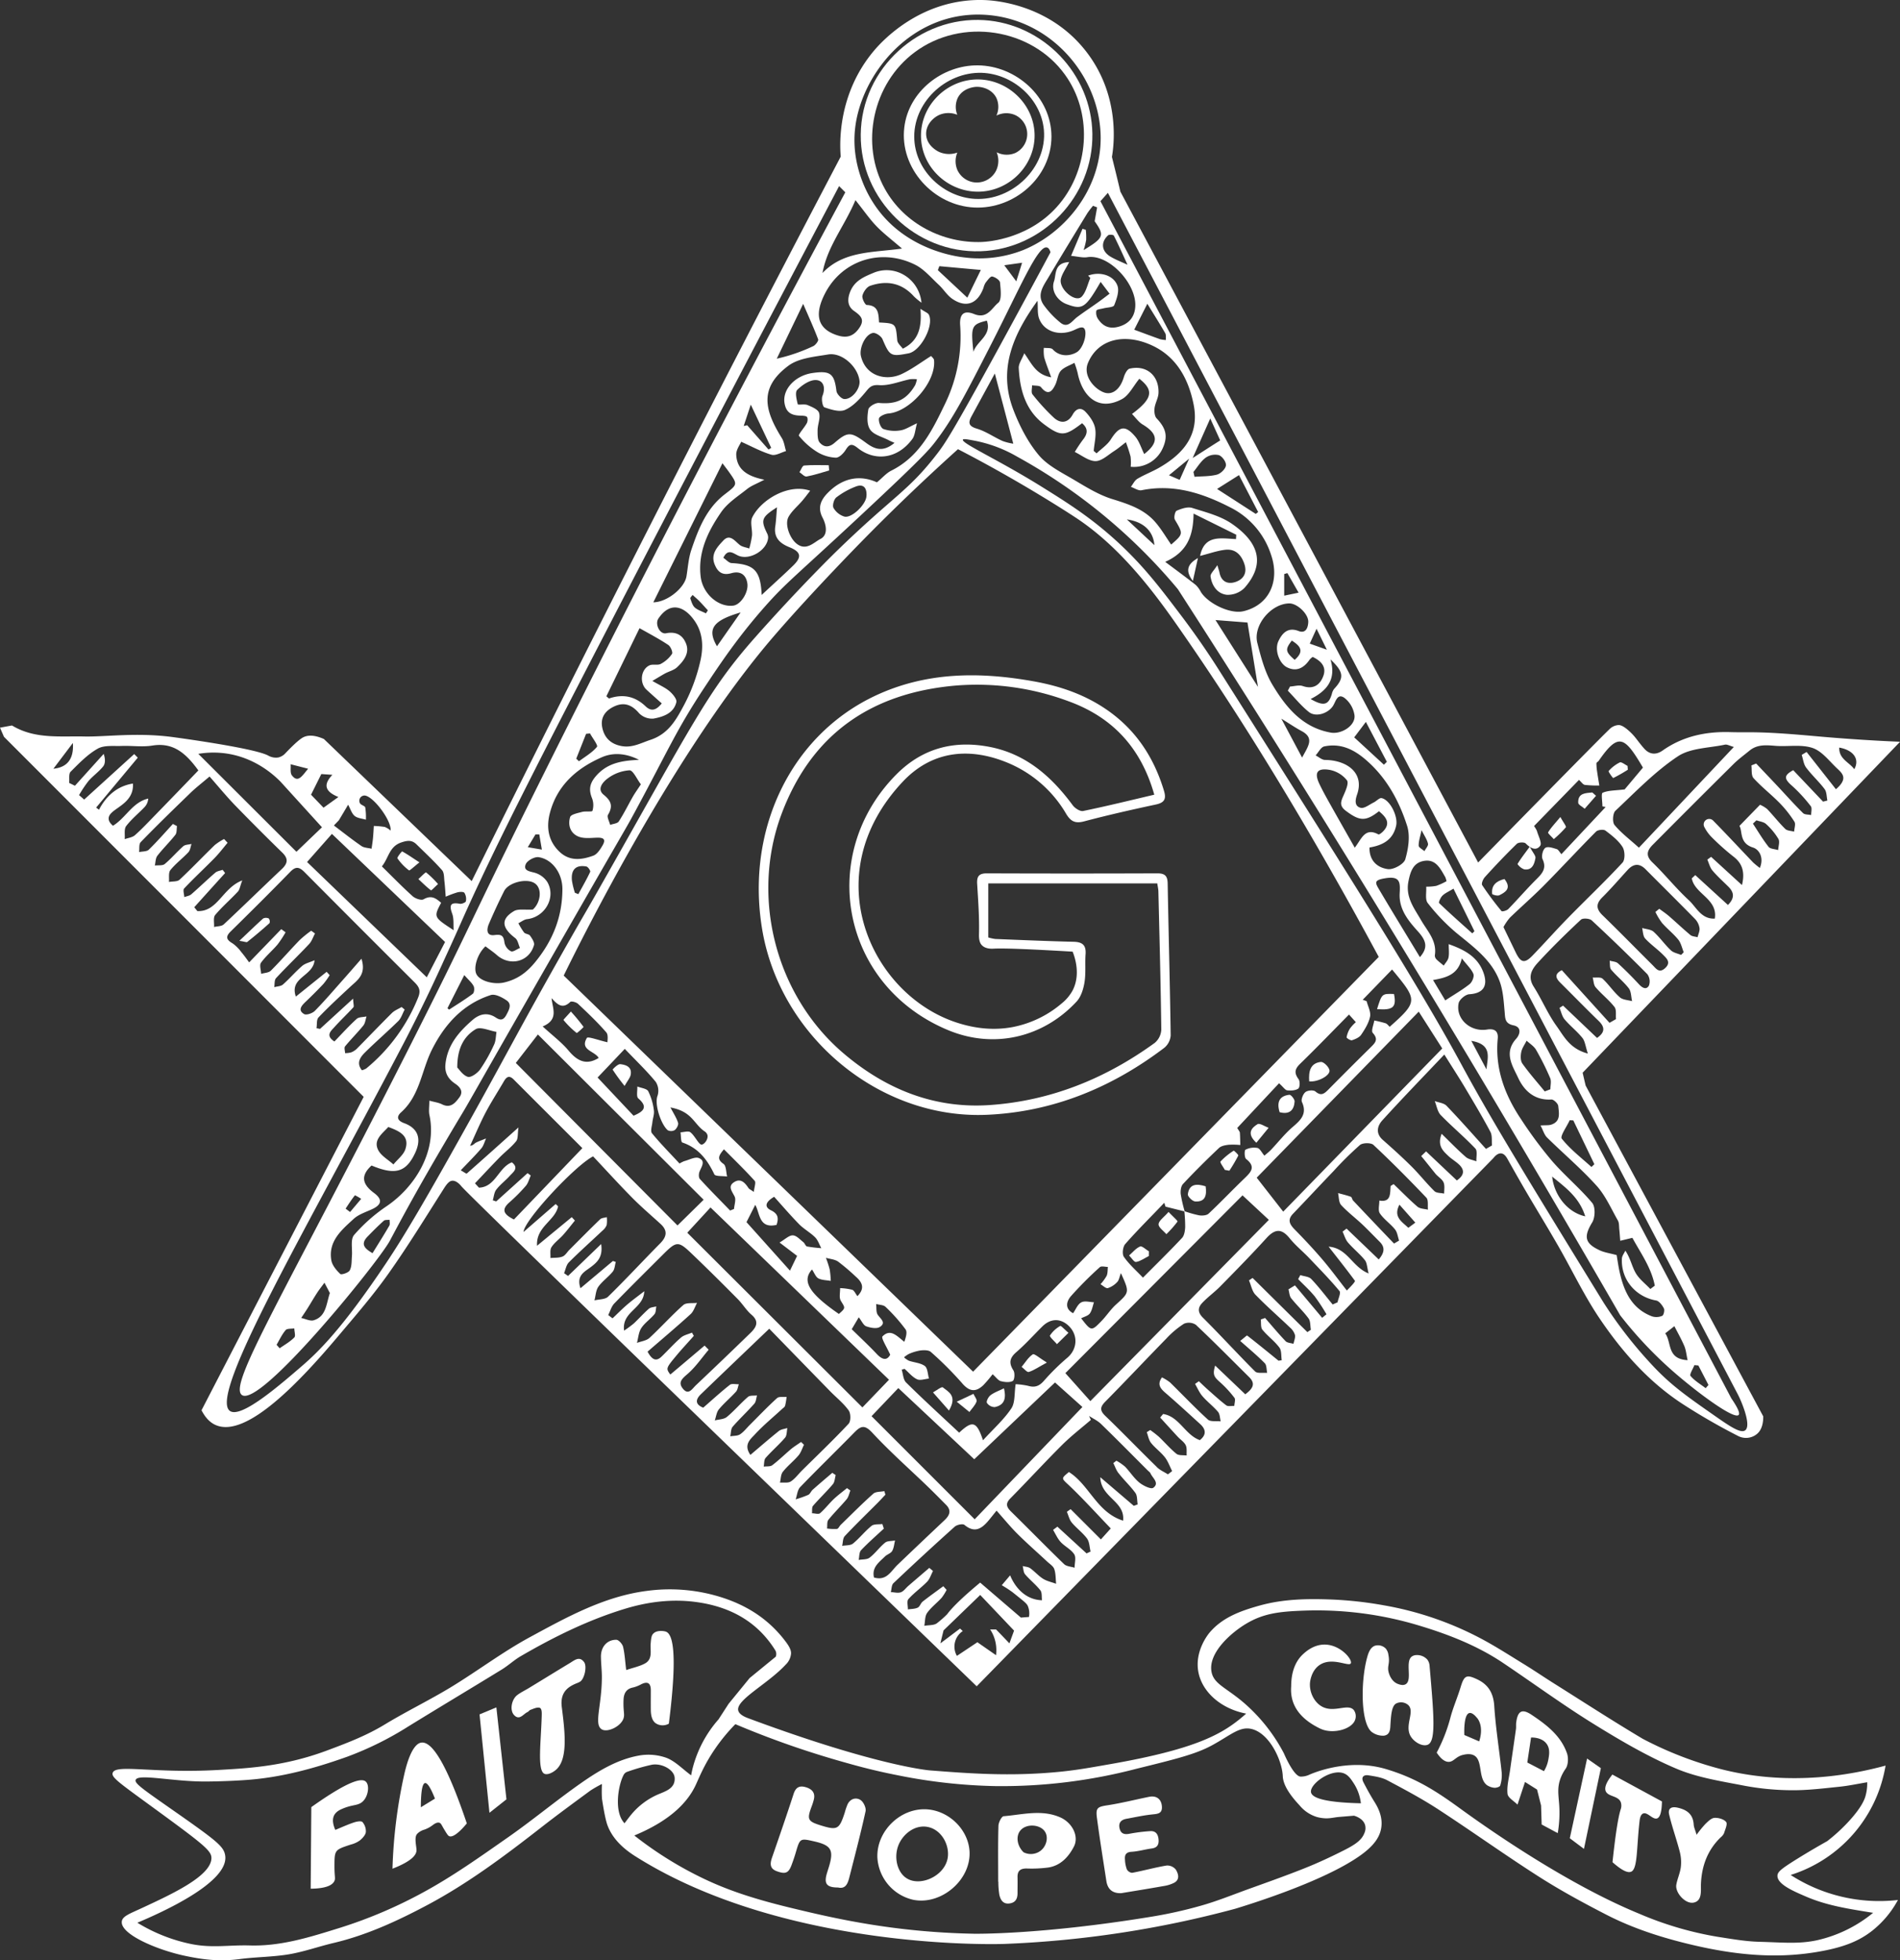 <svg id="Layer_1" data-name="Layer 1" xmlns="http://www.w3.org/2000/svg" viewBox="0 0 878.74 906.64"><rect x="0" y="0" width="878.74" height="906.64" fill="#333333" stroke="none"/><defs><style>.cls-1{fill:#fff;}</style></defs><title>whitelogo</title><path class="cls-1" d="M724.47,350.23c33-33.71,57.17-58.24,60.54-61.45a6.59,6.59,0,0,1,4.42-2.12c.61,0,1.92.17,4.45,2.39,3.45,3,4,4.65,7.36,8.46,2.56,2.91,5.61,3,8.55.93,9.4-6.62,20-8.84,31.2-8.51,9.4.28,12.48-.56,38,1.74,9.55.86,23.47,2,40.62,2.72L772.8,447.46c.46,2,.93,4,1.39,5.94l82.14,153c0,1.05.09,6-3.22,8.38a7.93,7.93,0,0,1-8.31.74,287.8,287.8,0,0,1-26-15c-15.74-10.33-28-24.31-38.4-39.77-7.1-10.6-12.61-22.26-19-33.36-4.73-8.26-9.73-16.38-14.54-24.59-2.93-5-5.76-10-8.6-15.07-.44-.78-1.41-2.76-3.09-2.95s-3.11,1.48-3.62,2.14l-239,244.32C354.84,598.15,257.75,504.12,254.24,500c-.33-.39-2.22-2.82-4.37-2.57-1.22.14-2.31,1.34-3.72,3.57-8.42,13.24-16.62,26.64-25.69,39.43-7.14,10.08-15.28,19.47-23.26,28.93-17.27,20.49-42.14,47.08-56.41,41.13-2-.82-4.54-2.6-6.75-6.92l75-144.95L42.67,292.09l-1.83-4.22c1.83-.33,3.65-.68,5.48-1,.14,0,.33.14.48.23,10.36,6.09,21.88,4.6,33.07,4.85,9.64.22,24.11-1.94,40.62.24.92.12,37.58,5,44.33,8.55a7.19,7.19,0,0,0,4.76.91,6.54,6.54,0,0,0,3.38-2.08c4.4-4.62,6.89-6.64,8.22-7.29,1.76-.85,4.65-1.3,9.46.83L259,358.84Q339.82,195.21,424.5,33.61l5.17-9.86c-.4-4.71-1.92-28.6,15.51-49.13,3-3.54,21.23-24.23,50.85-23.27,3.81.12,30.06,1.42,47.41,24.13,16.07,21,12.34,44.54,11.66,48.41q2,8,3.92,16.08Q641.78,195.1,724.47,350.23ZM588.59,511.48a51.08,51.08,0,0,0,6.85,1.94c1.42.21,3.45.08,4.37-.78,5.64-5.3,11-10.95,16.56-16.29,3-2.89,5.45-5.35.79-9-.81-.62-.84-4-.3-4.27a8.7,8.7,0,0,1,5.52-.83c1.2.28,2,2.16,3.24,3.57,1.14-1,2.21-1.82,3.12-2.78,3.28-3.46,6.25-7.28,9.84-10.38s7-6,4.4-11.66c-.51-1.11.49-3.67,1.59-4.56s3.76-1.07,4.65-.3c2.57,2.2,4,1.09,5.88-.78q9.75-9.88,19.64-19.62c2-2,3.83-3.61,1-6.69-.85-.94.4-3.78.7-5.75a53.75,53.75,0,0,1,5.22,1.29c.75.26,1.3,1.08,1.91,1.62,13.3-11.8,12.81-12.33,1.1-26.49l-13.58,14,1.8.64c.61,2.37,2,4.91,1.61,7.07-.59,3-2.36,5.85-4.1,8.44-.85,1.27-2.71,2.06-4.27,2.57-.66.21-2.54-1-2.49-1.36A11,11,0,0,1,665.2,427a19.17,19.17,0,0,1,2.71-2.92l-3.16-3.53c-7.62,7.72-15,15.39-22.6,22.77-2.57,2.48-2.8,4.32-.71,7.15.71,1,.6,3.78-.15,4.32-1.28.91-3.41,1-5.11.82-.95-.1-1.76-1.46-3.79-3.28L613.06,473c.73,1.27,1.17,1.71,1.21,2.17.14,1.9.15,3.81.2,5.72a34.63,34.63,0,0,0-5.38-.11c-1.56.19-3.45.51-4.5,1.51-5.67,5.37-11.23,10.88-16.57,16.58-1,1-1.27,3.2-1.1,4.75a66.25,66.25,0,0,0,1.84,8l-8.88-2.22-.57-1.79C573.25,514,567,520.14,561.25,526.7c-1.12,1.27-1.51,4.65-.62,5.92,2.43,3.48,5.72,6.35,8.82,9.62,6.58-6.62,12.49-12.4,18.13-18.43,1-1.12,1.31-3.23,1.4-4.91A68.7,68.7,0,0,0,588.59,511.48Zm-97.7,74.25L678.5,393.9C661,361.41,628.78,303.65,590,247.37c-11-15.9-27.77-40.74-51.14-56.31-3.23-2.15-16.51-10.75-34.09-20.69-8.59-4.86-15.83-8.69-20.88-11.3-11.08,10-26,23.82-42.9,41,0,0-24,24.3-42.33,45.59-46.1,53.52-89.32,141-97.11,156.87ZM446.42,174.4c2.51-2.08,4.33-4.26,6.66-5.42,13.35-6.66,19.26-19.29,25.2-31.65a71.39,71.39,0,0,0,6.62-35.67c-.31-5.11,1.74-7,6.52-5.07,6,2.41,8.14-2.85,11.1-5.22,1.73-1.39,1.11-6.18.83-9.37-.09-1.09-2.26-2.55-3.65-2.79-.83-.14-2.1,1.71-3,2.82a8.39,8.39,0,0,0-1,2.41c-2.71,7.41-8.07,9.47-14.43,5.1-2.42-1.66-4.05-4.45-6.25-6.49-3.51-3.24-6.74-7.18-10.88-9.26-15.68-7.86-33.78-2.21-41.75,13.29-4.31,8.37-4.69,16.15,6,19.42,4.53,1.39,7.56,0,10-3.71s.52-5.5-2.57-7.66c-2.7-1.89-3.29-4.77-1.93-8.49,2-5.44,6.42-7.23,10.89-9.11,9.93-4.18,21.09,2.55,22.25,13.8a31.88,31.88,0,0,1-3.47-2.88c-5.65-6.31-12.61-7.58-20.28-4.94-1.59.55-3.14,2.81-3.57,4.56-.31,1.27,1.24,4.28,2,4.31,5.67.19,5.39,4.44,5.69,8.08,7.83.43,7.71.44,8.41,8.25.13,1.43,1.77,2.73,2.57,3.89,7.61-3.81,8.79-10.28,8.16-18.45,2.11,1.45,3.48,1.87,3.91,2.76,2.44,5-3.8,16.73-9.36,17.82-8.33,1.63-8.77,1.25-12.11-6.54-.6-1.41-3.13-3.12-4.43-2.88-3.6.67-6.4,7.06-5.53,10.72,2.24,9.39,11.71,11.63,18.84,8.28,4.72-2.22,9-5.45,13.62-8.35.39.53,1.28,1.18,1.35,1.92,1,10-11.12,23.88-21.17,24.69-1.58.13-4.17,1.34-4.32,2.35-.23,1.54.86,4.35,2.08,4.82a16.06,16.06,0,0,0,7.89.63c2.3-.35,4.42-1.84,7.64-3.28-.86,3-.92,5.59-2.16,7.27-6.91,9.39-17.46,10.4-25.28,4.15-2.88-2.3-3.92-1.71-5.62,1-1,1.57-3,3.55-4.53,3.49a18.2,18.2,0,0,1-8.45-2.56,33.51,33.51,0,0,1-8.55-7.54c-.47-.59,2.52-3.78,3.65-5.91.42-.79.49-2.4,0-2.88s-2-.53-3.06-.56c-3.94-.1-6.57-1.32-7.28-5.85-1-6.38,5-12.68,12.83-13.84,8.35-1.24,10.21.22,11.19,8.27.18,1.44,2.26,3.65,3.58,3.74,3.62.25,7.49-4.76,7.09-8.39-.73-6.55-8.12-13.28-14.48-12.22s-13.63,1.66-18.44,5.24c-13.7,10.23-11,20.63-3,33.45,1.07,1.73,1.31,4,1.93,6-2.26.63-4.81,2.25-6.73,1.69-4.57-1.33-8.85-3.69-14-6-.54,1.31-2.38,3.67-2.29,6,.28,6.93,5.26,10,13,11.55-3.62,1.91-6,2.75-7.89,4.24-4.23,3.37-9.1,6.44-12.08,10.76-6.1,8.84-10.85,18.53-9.48,29.88.95,7.9,8.23,14.23,15.08,13.35,3.51-.45,7.15-6.22,6.5-10.33-.69-4.31-3.58-5.74-7.35-4.67-4.12,1.17-6.32-.47-7.74-4-2-4.8,1.21-8.13,3.93-11.05,3-3.26,5.22,0,7.55,1.91,1.18,1,3,1.18,4.49,1.73a40.88,40.88,0,0,0,1.28-6c.21-2.86-1-6.25.18-8.53,4.09-8.08,16.68-15.66,26.73-12.19-1.39,1.76-2.47,3.25-3.67,4.65-2.12,2.48-4.77,4.63-6.33,7.41-1.91,3.4.51,9.9,3.74,12.44,4.47,3.51,8-.68,11-2.2,3.53-1.77,2.81-6.34,1-9.82-2.35-4.48-1-8,2.27-11.37C430.33,172.4,438.35,170.75,446.42,174.4Zm117.36-7.2a22.36,22.36,0,0,0-.06-4.7,66.73,66.73,0,0,0-2.16-6.64c-1.77,1.33-3.46,2.78-5.32,4-2.84,1.79-5.79,4.71-8.71,4.73-3.19,0-6.4-2.7-9.61-4.23a66.57,66.57,0,0,1,3.73-5.61c2.26-2.79,2.55-5.23-.36-7.68-7.87,6-9.74,6.34-17.6.47-8.51-6.35-11.17-15.86-11.69-26-.1-2,1.48-4.07,2.57-6.84,3.55,5,5.35,9.83,12.43,11.13-1.39-3.94-2.49-6.59-3.25-9.34a18,18,0,0,1-.14-4.3c1.4.2,3.35-.11,4.1.7,3.43,3.71,8.19,3.07,11.11,1.34,2.45-1.45,4.3-6.33,4-9.44-.4-3.76-3.77-1.31-6-.48-6.44,2.45-13.12.23-15.36-5.55-.9-2.31-.52-5.11-.78-8.35-11.24,15.58-18.38,31.64-11.16,50.46,2.85,7.42,6.66,14.88,11.72,20.92,4.14,4.94,10.61,8.06,16.35,11.47s11.52,7,17.78,8.92c7.49,2.32,14.69,4.67,19.9,10.74,2.71,3.16,4.83,6.82,7.23,10.27,5.71-5,5.6-4.91,1.71-11.53-.56-1,.06-3.8.84-4.14,2.2-.94,5.05-1.94,7.14-1.29,6.27,2,13,3.65,18.3,7.28,13.81,9.48,14.91,19.55,5.88,29.76a10.9,10.9,0,0,1-8.16,3.14c-4.34-.48-6.88-4.18-7.49-8.46-.18-1.25,1.6-2.79,3.13-5.23.64,2.16.88,2.79,1,3.45.88,4.44,4.13,5.52,7.65,4.23s5.22-4.15,3.86-8.22c-1.45-4.32-4.19-7.09-8.84-6.58-3.7.41-7.29,1.74-11.64,2.83,2-10,9.77-8.05,16.62-7.78,0-.68.07-1.36.11-2l-19.75-9.79c-.15,10.1-2.74,17.67-13.12,22.32,5.78,4.34,10,7.42,14.1,10.66a12.16,12.16,0,0,1,2.37,3.23c3.4,5.47,13.7,10.36,19.67,8.95,12.07-2.85,16.88-14,12.91-25.82a37.35,37.35,0,0,0-19.09-22.27c-12.91-6.62-26.14-10.85-40.9-7.87-1.48.3-3.29-1-4.94-1.57,1-1.26,1.72-2.95,3-3.71,3.27-1.94,6.89-3.3,10.19-5.2,11.21-6.46,18.61-15.25,15.84-29.15-2.39-11.95-8-22.27-19.54-27.48-12.69-5.72-24.79-2.7-29.34,8.27-2.34,5.64,2.52,11.61,7.14,13.5,4.07,1.66,7.77-1.33,9.43-6.9.45-1.52,1.55-3.73,2.72-4,7.77-1.8,13.64,3.18,13.34,11.27-.09,2.36-1.54,4.64-1.83,7-.19,1.56,0,3.74,1,4.77,4.34,4.61,5.26,8.28,2.78,13.76A14.55,14.55,0,0,1,563.78,167.2Zm-379,214.6,1.75,1.25c-.89,1.65-1.48,3.57-2.72,4.89-5,5.33-10.32,10.4-15.3,15.77-.82.89-.58,2.76-.84,4.18,1.35-.38,3-.37,4-1.2,3.1-2.74,5.8-5.93,8.93-8.63,1.4-1.2,3.47-1.63,5.72-2.62-.65,7.52-11.75,7.81-8.65,16.8l14.24-11.45,1.4,1.54a35.1,35.1,0,0,1-2.84,4c-2.71,2.89-5.52,5.69-8.39,8.42-1.88,1.79-3.54,3.83-.61,5.57,1.05.63,3.9-.35,5-1.49,4.5-4.57,8.66-9.47,12.93-14.27,2.61-2.93,5.18-5.9,8.61-9.83,2.33,7.35-1.87,9.9-5.14,12.95-5,4.65-10,9.26-14.7,14.18-1,1-.67,3.33-.95,5l1.62.33,15.3-14c.12,2.51.51,3.6.14,4-2.87,3.14-6,6.07-8.83,9.23-1.62,1.8-4.17,3.84.05,6.59,3.46-3.57,6.7-7.18,10.27-10.42,1-.94,3-.81,4.59-1.16-.47,1.42-.6,3.11-1.48,4.2-2.69,3.32-5.75,6.34-8.45,9.65-.52.63,0,2.07,0,3.13a11.52,11.52,0,0,0,2.79-.35,7.65,7.65,0,0,0,2.64-1.69c5.44-5.5,10.77-11.1,16.26-16.54,1.21-1.2,3-1.86,4.46-2.76l1.42,1.18c-1,1.81-1.6,4-3,5.36-5,4.91-10.26,9.45-15.22,14.34-2.27,2.24-4.31,4.93-1.56,8.38a8.14,8.14,0,0,0,2-.83,82,82,0,0,0,24-32.81c1.33-3.25.46-4.91-1.61-7q-25.53-25.43-50.93-51c-2.41-2.43-4.05-2.77-6.6-.14-9.06,9.3-18.26,18.45-27.53,27.55-2.58,2.53-1.93,3.9.88,5.55a17.67,17.67,0,0,1,4,4c1.42,1.66,2.66,3.47,3.64,4.77l14.85-15.36,2,1.46a51.28,51.28,0,0,1-3.71,5.64c-2.46,2.89-5.45,5.37-7.66,8.43-.81,1.12,0,3.39.06,5.14,1.52-.46,3.49-.47,4.48-1.46,4.55-4.55,8.77-9.43,13.24-14.06A51.36,51.36,0,0,1,184.74,381.8ZM884,322.08l2-.52c-.4-1.78-.29-3.94-1.29-5.28-2.62-3.48-5.92-6.45-8.53-9.93-1.19-1.58-1.4-3.89-2.06-5.88l2.26-1.36,13.56,17.23c5.76-4.9,3-7.29.71-9.46-3.7-3.44-7.1-8.13-11.52-9.62-5.28-1.78-11.53-.51-17.33-1-4.23-.35-8.28-.68-11.81,2.22-2.45,2-5,3.88-7.29,6.1q-18.8,18.63-37.43,37.41c-2.49,2.51-3.59,4.92-.25,8.14,5.86,5.63,10.94,12.07,16.91,17.56,3.48,3.2,5.65,8.76,12,8.5,1.48-9.15-9.32-11.36-10.65-18.62l1.61-1.51L840,369.87c3.43-3.43,2.68-6.08,0-8.66-2.44-2.4-5-4.7-7.19-7.31-1.14-1.37-1.58-3.32-2.34-5l1.75-1.28,14.27,13.05c1.43-5.93.24-10-4-13.22a111.68,111.68,0,0,1-9.77-8.69,18.67,18.67,0,0,1-3.72-5.11,2.55,2.55,0,0,1,4.16-2.8c6.26,6.38,12.35,12.93,18.52,19.39a36.66,36.66,0,0,0,3.08,2.51c2-4.8-.33-8.55-3.15-9.44-6.48-2-4.77-7.61-6.29-10,3.62-3.73,6.49-6.67,9.52-9.78a13.45,13.45,0,0,1,3.33,2c2.86,3,5.39,6.28,8.34,9.17.91.89,2.71.87,4.11,1.26.08-1.56.81-3.52.13-4.59a52.83,52.83,0,0,0-6.9-8.72c-3.88-3.95-8.32-7.36-12-11.43-1.14-1.24-.74-3.89-1-5.89l2.21-.87c3.22,3.41,6.46,6.8,9.67,10.22,4,4.25,7.85,8.6,12,12.7.78.78,2.48.63,3.75.91,0-1.4.51-3.25-.18-4.12a70.5,70.5,0,0,0-8.58-9.35c-3.87-3.37-3.91-4.87.48-7.29ZM788.53,531.8c.4,2.31.75,4.93,1.31,7.51,2,9.12,5.53,17.22,15.06,20.84a6.78,6.78,0,0,0,4.71-.25c.68-.3,1.2-2.59.76-3.45-.76-1.48-2.18-3.4-3.59-3.65-9.43-1.67-16.23-9.59-15.83-19.23,0-1.29,1-2.54,1.61-3.81,2.36,3.55,3,7.22,4.72,10.23s4.5,5,6.83,7.5l2.06-1.54c-1.58-8.33-6.6-15.16-10.36-22.12l-5.62,1.35c-.14-1.77-.25-3.55-.44-5.31-.15-1.39,0-3-.69-4.13-3.11-5.47-5.71-11.48-9.85-16.06-7.12-7.88-15.3-14.8-22.89-22.27-1.27-1.26-1.79-3.28-3-5.55,2.5-.18,3.83,0,5-.4,4.48-1.5,3.51-5.39,3.2-8.61-.11-1.15-2.15-3.09-3.2-3-7.7.48-12.54-4-15.33-10-2.57-5.51-6.79-11.6-.94-18.08,1.72-1.91,2.77-5.39-1.24-6.22s-3.81-3.21-4.08-6.23c-.44-4.85-.7-9.94-2.41-14.4-3.74-9.76-12.08-15.69-19.88-22.1A90.59,90.59,0,0,1,701.17,369c-1.32-1.67-.54-5-.72-7.59a24,24,0,0,0,4.68-.38,31.46,31.46,0,0,0,4.72-2.15,10.32,10.32,0,0,0-.58-1.9c-2.22-3.81-4.29-8.33-9.66-7.52-5.08.77-6.46,4.78-7.39,9.59-1.41,7.28,2.74,12.4,5.83,17.81,3,5.2,7.47,9.59,6.39,16.35a2.64,2.64,0,0,0,.82,1.88c1,1,2.2,1.89,3.31,2.82.76-1.23,1.92-2.37,2.19-3.7.38-1.82.1-3.78.1-6.21,7.55,2.66,13.55,6,16.12,13.32,2.2,6.24-.4,9.48-6.6,9.84-1.78.1-4.58,2.44-4.93,4.16-1.48,7.27,5.53,13.43,13.14,12.17,3.12-.52,5.3.46,4.95,4.17-1.33,13.9,3.27,26.14,10.83,37.39a195,195,0,0,0,14.33,19.29c5.85,6.73,12.82,12.5,18.53,19.34,1.53,1.84,1.38,6.75,0,9-3.85,6.31-3.6,9.53,3,12.69C782.53,530.57,785.24,530.91,788.53,531.8ZM491.62,654l49.83-51.94-12.67-11.34-37.35,35.51-35.12-32.92-12.38,13ZM627.68,515.52,615.5,504.18,533.57,586.4l11.55,12.94ZM452,589.46l-82.55-79.68L358.7,521.46l81,80.8ZM526.68,68c-.25-.86-.72-2-1.6-2.21-4.2-1.2-12.4,18.48-25.86,44.82-11.66,22.81-17.49,34.22-25.9,45.15-2.67,3.47-5.87,7.31-33.46,33.06-31.8,29.67-35.27,31.77-45.22,43-12.53,14.2-20.51,26.16-27.76,37.1-13.25,20-16.68,28.79-32.5,58.08-5.42,10-1.49,2.48-49.5,86.4-27.94,48.83-27,47.51-31.37,54.72,0,0-12.22,20.29-22.64,39.08-5.31,9.59-8.53,15.76-9.78,18.06-5.28,9.77-60,77.39-68.38,71.25-6.35-4.64,18.47-44.44,76.42-158.79,30.4-60,27.34-56.47,63.4-128.91,31.23-62.73,77.22-153.14,139.25-268.54l-2.87-2.87C357,173.81,304.75,274.7,288.89,306c-8.61,17-22.82,45-34.48,71.25-1.17,2.63-4.06,9.18-8.24,18.2-1,2.23-9,20-19,39.07-43.59,83.39-90,161.8-80.06,169.32,5,3.76,22.55-11.39,33.33-20.69,7.81-6.73,18.8-17.51,38.88-47.5,8.46-12.64,18.36-29.29,40.8-69.72,16.73-30.15,21.9-40.45,40-72.47,11.63-20.58,9.25-16.07,17.48-30.56,43.82-77.13,50.56-92,72.38-116.67C411.13,222.33,428,206,428,206c26.19-25.43,32.87-27.43,46.21-44.75,3.78-4.9,6.92-9.52,28.49-48.91C512.6,94.2,520.8,79,526.68,68ZM432.56,639.58l1.58,1.11c-.55,1.34-.82,2.92-1.7,4-2.73,3.27-5.82,6.25-8.48,9.57-.73.92-.44,2.65-.62,4a23,23,0,0,0,4.6.2c.65-.09,1.11-1.29,1.74-1.9,5-4.85,9.88-9.8,15.07-14.41,1.14-1,3.37-.82,5.1-1.18l.48,1.65c-1.21,1.28-2.39,2.59-3.64,3.84-5.07,5.09-10.24,10.08-15.15,15.32-.94,1-.83,3-1.21,4.51,1.69-.32,3.81-.11,5-1.06,3.05-2.49,5.52-5.71,8.59-8.19,1.15-.93,3.32-.6,5-.85l.69,2.12c-3.54,3.3-7.22,6.48-10.54,10-.92,1-.77,3-1.1,4.49,1.72-.32,3.84-.11,5.06-1.06,2.61-2,4.59-4.86,7.17-6.94,1.09-.88,3-.68,4.59-1-.41,1.64-.51,3.47-1.34,4.87-.65,1.11-2.34,1.55-3.33,2.53-2.7,2.67-6.17,5-5.07,9.72,5.87,1.71,7.88-3,10.92-5.89q10.78-10.32,21.65-20.56c2.35-2.21,3.43-4.48.77-7.16s-5.58-5.65-8.44-8.41c-8.59-8.28-17.58-16.19-25.67-24.93-3.55-3.84-5.32-3.19-8.32-.12-8.3,8.47-16.82,16.73-25.05,25.27-1.27,1.33-1.42,3.74-2.08,5.65a50,50,0,0,0,5.81-2.06c.87-.42,1.29-1.69,2.07-2.39,3-2.65,6-5.21,9.07-7.81l1.57,1.05c-.42,1.43-.44,3.18-1.32,4.22-2.92,3.46-6.23,6.58-9.17,10-.63.74-.34,2.27-.48,3.43,1.26,0,3,.58,3.71,0,2.3-2,4.15-4.44,6.34-6.54C428.36,642.85,430.51,641.27,432.56,639.58Zm-21.22-21.35,1.34,1.31c-.83,1.66-1.38,3.56-2.55,4.93-2.26,2.66-5.08,4.84-7.23,7.57-1,1.25-.92,3.32-1.33,5,1.69-.13,3.73.28,5-.53,2-1.27,3.46-3.37,5.19-5.08,7.23-7.17,14.61-14.19,21.56-21.62,1.08-1.16,1.05-4.79,0-6.2-2.39-3.31-5.73-5.94-8.62-8.91-9.33-9.55-18.63-19.12-28.09-28.84-11.06,10.59-21.37,20.42-31.62,30.31-2.61,2.52-2.61,4.74,1.09,6.21,4.17-3.63,8.11-7.26,12.31-10.56.9-.71,2.74-.22,4.15-.28-.42,1.17-.55,2.6-1.32,3.45-2.53,2.8-5.48,5.24-7.89,8.14-1.1,1.33-1.3,3.4-1.9,5.14,1.88-.5,4.2-.47,5.56-1.59,3.46-2.85,6.38-6.35,9.78-9.28.91-.79,2.76-.49,4.18-.69-.39,1.29-.42,2.9-1.24,3.82-3.23,3.64-6.83,7-10,10.64-.89,1-.78,2.94-1.13,4.45,1.53-.27,3.32-.13,4.52-.91,1.77-1.15,3.12-3,4.65-4.49,4.13-4.13,8.16-8.37,12.49-12.28.9-.81,2.9-.4,4.39-.55a30.73,30.73,0,0,1-.68,4.08c-.18.61-.93,1.07-1.46,1.56-4.2,3.88-8.66,7.53-12.53,11.73-2,2.19-5.38,4.67-2.07,9.46,4.45-3.76,8.7-7.47,13.1-11,1-.83,2.62-1,4-1.42-.32,1.51-.18,3.42-1.06,4.45-2.81,3.28-6.14,6.12-9,9.38-.79.9-.61,2.65-.88,4,1.34-.18,3,.08,3.95-.63,3.11-2.37,5.91-5.13,8.9-7.65C408.31,620.23,409.86,619.28,411.34,618.23ZM697,419.21,622.06,496l12.26,15.71,73.55-75.47Zm-116,214,1.95-1.5c-1.1-2.15-1.9-4.54-3.37-6.41-1.87-2.39-4.46-4.22-6.36-6.59-1.07-1.34-1.39-3.29-2-5l1.59-1a50.19,50.19,0,0,1,4,3.11c2.74,2.61,5.21,5.52,8.13,7.89,1.08.87,3.12.56,4.73.78-.11-1.61.22-3.44-.45-4.77-.77-1.53-2.46-2.58-3.68-3.9-2.73-2.94-5.42-5.92-8.12-8.88l1.35-1.64c7.46,1.12,10.2,9.7,17,12.09,3-2.38,2.93-4.88.18-7.4-5.2-4.74-10.38-9.51-15.7-14.11-2.43-2.1-4.54-4-2-7.51a21,21,0,0,1,3.72,2.32c5.85,5.72,11.47,11.68,17.51,17.18,1.22,1.11,3.91.6,5.92.84-.38-1.49-.33-3.33-1.23-4.39-2.19-2.59-5-4.69-7.2-7.25-1.43-1.64-2.31-3.77-3.43-5.68l1.77-1.24c1.38,1.29,2.72,2.62,4.14,3.87,2.8,2.47,5.53,5,8.52,7.27.84.63,2.47.21,3.73.28.05-1.27.65-3,.06-3.75a50.78,50.78,0,0,0-6.79-7.34c-2.78-2.44-3.32-3.53-2.13-7.58l13.93,13.29c3.42-2.54,4.92-4.84,1.83-7.91-8.19-8.11-16.29-16.33-24.67-24.23a5.86,5.86,0,0,0-5.48-.51,42.1,42.1,0,0,0-8.15,6.84c-9.46,9.67-18.72,19.54-28.23,29.17-2.44,2.47-2.67,4.07-.07,6.59,8,7.69,15.65,15.67,23.58,23.39C576.93,631.1,579.07,632,580.94,633.18Zm-214.73-127-76.66-76.44L279.4,442.94l74.78,75.16ZM555.75,628l1.42-1.1a23.5,23.5,0,0,1,4,2.76c2.29,2.36,4.07,5.28,6.58,7.33,1.77,1.45,5.39,3.21,6.46,2.44,3-2.19-.3-4.49-1.28-6.69-.28-.61-1-1-1.49-1.55-7.11-7.11-14.17-14.28-21.39-21.29-1.56-1.52-3.68-2.48-5.53-3.7l.84,1.83c-4.4,3.79-9,7.33-13.14,11.42-8.19,8.16-16,16.68-24.14,24.93-2.47,2.51-1.58,4.15.55,6.23,8.16,8,16.13,16.18,24.34,24.12,1.12,1.08,3.22,1.14,4.86,1.67,0-2.11.79-4.73-.17-6.22-1.47-2.28-4.35-3.6-6.26-5.67-1.47-1.59-2.37-3.72-3.52-5.61l2-1.49,13.49,12.37,1.85-.86c-.5-2-.48-4.42-1.62-6-2-2.72-4.89-4.78-7.07-7.4-1.13-1.36-1.54-3.32-2.27-5l1.74-1.21,14,14,4.57-5.08c-6.59-6.86-12.6-13.52-19.07-19.69-3.76-3.58-4.1-3.23-.3-6.4,9.49,5.95,12.88,18.67,25.07,22.5,1-9.08-10.29-10.56-10.55-20.1l15.5,13.24,1.79-.67c-.32-1.76-.11-3.89-1-5.21-2.27-3.17-5.19-5.86-7.6-8.93C557.17,631.59,556.58,629.7,555.75,628ZM130.69,370.92l1.42,1.78c9.38.42,11.57-10.66,20.78-14.19-1,2.58-1.16,4.2-2,5.15-3.43,3.69-7.3,7-10.52,10.84-1,1.18-.4,3.67-.53,5.56,1.52-.38,3.49-.27,4.49-1.21,9-8.43,17.86-17.09,26.84-25.58,2.77-2.62,3.13-4.8.21-7.63q-11-10.71-21.71-21.74c-4.15-4.3-7.94-8.94-11.91-13.44-3.77,3.22-6.45,5.27-8.85,7.6-7.75,7.5-15.47,15-23,22.76-.88.91-.52,3-.74,4.59,1.52-.34,3.53-.18,4.49-1.11,3.89-3.78,7.46-7.9,11.15-11.9l1.89,1c-.22,1.35,0,3-.73,4-2.63,3.36-5.74,6.35-8.35,9.72-.87,1.13-.81,3-1.17,4.51,1.56-.2,3.57.14,4.59-.7,3-2.51,5.59-5.61,8.56-8.22.89-.78,2.52-.73,3.82-1.06-.46,1.29-.58,2.9-1.44,3.82-2.67,2.86-5.88,5.24-8.32,8.26-1,1.22-.5,3.63-.68,5.5,1.65-.31,3.83-.07,4.87-1,5.58-5.2,10.84-10.76,16.32-16.07a25.48,25.48,0,0,1,4.31-2.79l1.62,1.73c-2,2.39-3.91,4.91-6.09,7.14-4.63,4.72-9.5,9.21-14,14-.66.7,0,2.65.07,4,1.09-.42,2.41-.58,3.24-1.31,3.76-3.27,7.33-6.76,11.1-10,.86-.74,2.24-.89,3.38-1.31l1.15,1.49Q137.8,363,130.69,370.92Zm236,202.72,1.91,1.93c-3.24,3.82-6.11,8.08-9.87,11.3-2.51,2.15-4.35,3.81-2.1,6.66,2.6,3.3,4.33.12,6-1.47q12.69-12,25.25-24.2c2.59-2.52,4.37-5.21.5-8.5-2.4-2.05-4.07-4.93-6.32-7.2-7-7.08-14.09-14.12-21.29-21-6.24-6-7.05-5.86-13.32.4-7.51,7.51-15.1,15-22.48,22.6-1.35,1.4-1.91,3.57-2.83,5.38l2,1.52c2.22-2.1,4.36-4.28,6.67-6.27s4.76-3.75,8-6.27c-.27,8.13-10.53,9.33-9.33,18.22A51.65,51.65,0,0,0,334,563.4c2.36-2.22,4.51-4.67,6.95-6.79.83-.72,2.28-.73,3.44-1.07-.26,1.22-.15,2.75-.86,3.6-1.89,2.28-4.51,4-6.1,6.45-1.24,1.9-1.38,4.52-2,6.82,1.94-.73,4.34-1,5.75-2.27,5.36-4.94,10.23-10.41,15.68-15.23,1.36-1.21,4.21-.74,6.37-1-1,1.76-1.58,3.93-3,5.21-6.6,6-13.42,11.74-19.89,17.34,2.34,4.39,4.35,4.37,6.57,2.19,3-2.89,5.74-6,8.87-8.69,1.35-1.17,3.38-1.56,5.1-2.3.28.5.56,1,.85,1.5-2.63,3-5.33,5.85-7.87,8.89-5.1,6.12-5.06,6.15-3,9Q358.79,580.37,366.73,573.64Zm-51.57-87.48c-8.28,4.24-31.87,29.51-32.15,34.95l14.86-12.92,1.12,1.06c-1.3,6.66-10.28,9.41-9.73,18.24l16.05-13.23c.49.53,1,1.06,1.46,1.58-1.82,2.23-3.56,4.54-5.48,6.68-1.73,1.94-4,3.5-5.36,5.64-.8,1.24-.36,3.29-.48,5,1.87-.18,3.85,0,5.56-.67,1.23-.45,2.07-1.93,3.09-3,4.76-4.76,9.48-9.57,14.34-14.24.69-.67,2-.67,3.07-1a13.62,13.62,0,0,1-.05,3.67,6.31,6.31,0,0,1-1.88,2.52c-5.2,4.91-10.54,9.67-15.6,14.72-1.2,1.2-1.51,3.3-2.22,5l1.84,1.29,15.31-14.75c.91,6-1.8,8.45-5.12,10.89-2.67,2-6.43,3.76-4.44,9.54l15-12.6,1.32.44c-.43,1.5-.47,3.33-1.37,4.45-2,2.5-4.83,4.42-6.67,7-1.2,1.7-1.25,4.2-1.82,6.34,2.14-.54,5-.4,6.32-1.74,8.2-8,16-16.47,24.07-24.62,3.14-3.18,3.54-6,.09-9.09-4.38-4-8.85-7.8-13-12C327.12,499.1,321.2,492.58,315.16,486.16Zm192.9,193.76c.69,1.71,3.68,8.55,10.59,10.81a14.46,14.46,0,0,0,4.15.71c-.22-1.56.08-3.53-.76-4.59-2.1-2.67-4.86-4.82-7.07-7.41-.78-.92-.76-2.53-1.1-3.82,1.17.32,2.54.36,3.46,1,2.1,1.5,3.82,3.55,6,4.91,1.78,1.11,4,1.55,6,2.29-.24-2.27-.13-4.67-.85-6.78-.47-1.38-2.12-2.39-3.3-3.49-4.57-4.26-9.29-8.39-13.72-12.79-3.24-3.22-6.13-6.79-9.68-10.76-1.76,2.18-2.65,3.31-3.57,4.42-3.15,3.78-6.42,6.2-11.27,2.18-.78-.65-3.5-.09-4.51.82q-14.35,12.87-28.35,26.14c-.89.85-.82,2.71-1.2,4.11,1.56.07,3.29.58,4.65.08s2.32-2,3.51-3c3.2-2.77,6.43-5.52,9.64-8.28l1.7,1.44c-.9,1.69-1.47,3.7-2.75,5-2.72,2.8-6,5.07-8.61,8-.83.92-.21,3.14-.25,4.76,1.53-.23,3.2-.17,4.53-.8,1-.47,1.38-2.07,2.32-2.82,3.11-2.45,6.34-4.74,9.53-7.1l1.53,1.7a23.32,23.32,0,0,1-2.31,3.68c-2.18,2.39-4.87,4.39-6.71,7-1.07,1.53-.9,3.93-1.29,5.94,2-.39,4.58-.12,5.94-1.28a47.78,47.78,0,0,0,4.6-4.06c2-2.67,6.06-7,15.29-14.65L513,699.46l3.73-.29a9,9,0,0,0-.5-5c-.57-1.34-1.86-2.21-7.08-6.43a57.35,57.35,0,0,0-5-3.25ZM657.19,554.65l2.26-1c.35-1.79,1.63-4.35.89-5.23-4.33-5.22-9.09-10.08-13.78-15-3-3.18-6.52-6-9.27-9.4-3.65-4.51-6.69-4.5-10.71-.08-6.93,7.62-14.16,15-21.37,22.33-2.63,2.68-5.75,4.9-8.32,7.63-2,2.13-2.31,4.27.29,6.85,8.19,8.15,16,16.73,24.15,24.88,1,1,3.67.49,5.57.67-.34-1.53-.19-3.55-1.12-4.5-3.49-3.54-7.34-6.72-11.35-10.3,1.93-1.51,3.06-2.62,3.22-2.49,4.89,3.8,9.69,7.73,14.5,11.64l1.49-.23c-.34-2,0-4.47-1.14-5.91-2.25-3-5.43-5.27-7.8-8.19-.87-1.07-.54-3.12-.76-4.73l2-.7c3.14,3.6,6.19,7.29,9.49,10.73.78.82,2.41.84,3.64,1.22.27-1.38.95-2.85.68-4.12a7.64,7.64,0,0,0-2.33-3.45c-5.3-5.06-10.84-9.87-15.94-15.13-1.59-1.64-2-4.4-3-6.64l1.68-1.13,25.33,25.06,1.62-1.09c-.33-1.78-.12-4-1.09-5.26-2.41-3.29-5.46-6.09-8-9.29-.83-1-.87-2.74-1.27-4.14l3-1.84,12.58,15,2-1.64a92.35,92.35,0,0,0-5.42-8.25c-2.33-2.86-5.1-5.35-7.68-8l1-1.86c1.72.58,4,.66,5.07,1.82C650.83,546.57,653.92,550.69,657.19,554.65ZM684,499.84l1.39-.87c3.66,3.5,7.19,7.15,11,10.43,1.17,1,3.22,1,4.87,1.39-.21-1.89.29-4.46-.75-5.55-7.94-8.34-16.06-16.53-24.46-24.4-1.14-1.07-4.9-1-6.18,0A154.35,154.35,0,0,0,657.56,493c-6.27,6.51-12.41,13.15-18.68,19.66-2.72,2.82-1.6,4.9.73,7.28,4.43,4.52,8.77,9.13,12.87,13.94,3.93,4.61,7.52,9.52,11.26,14.3,2.83-2.84,4-4.2,3.71-4.54-3.63-4.94-7.44-9.74-12.13-15.74,8.82.71,10.77,9.28,18.5,12.41-.73-2.78-.72-4.9-1.74-6.17-2.36-2.93-5.38-5.31-7.83-8.18-1.18-1.38-1.68-3.33-2.48-5l1.85-1.4,14.88,14.26c2.74-3.2,2.93-5.68.45-8.15-2.67-2.67-5.29-5.41-8-8-3.25-3.05-6.84-5.76-9.83-9-1.14-1.24-1-3.65-1.44-5.53,2,.54,4,1,5.91,1.7.5.18.6,1.26,1.06,1.75q9.43,10,18.92,19.88l2.34-1.37c-.6-1.75-.8-3.82-1.89-5.17-2.13-2.65-5.13-4.64-7-7.42-.94-1.39-.21-3.91-.24-5.92C684.26,507.52,683.7,503.31,684,499.84Zm-423.48-1.23,1.83,2c7.61-.22,9-9.29,15.22-11.71,3.45,2.69.58,4.52-1,6.3-2,2.2-4.41,4-6.21,6.34-1,1.28-1.1,3.26-1.61,4.92l1.58.53,14.51-13.09,1.47,1.11c-.74,1.61-1.17,3.47-2.27,4.76a78.4,78.4,0,0,1-7.6,7.65c-3.71,3.27-2.87,5.47,2.1,7.92l31.64-33c-10.8-10.79-21.28-21.25-31.74-31.73-2.22-2.23-3.45-1.13-4.7,1.08C271,456.4,268,461,265.47,465.81c-2.63,5-4.83,10.29-7.22,15.45,1.47-.19,1.91-1,2.6-1.4,1.53-.79,3.19-1.33,4.79-2-.71,1.54-1.11,3.34-2.18,4.58-2.93,3.41-6.13,6.58-9.53,10.17,1.63.89,2.6,1.65,2.78,1.49,7.66-6.75,15.26-13.57,23.92-21.34-.44,2.94-.11,5.19-1.08,6.39-2.22,2.76-5.15,4.94-7.65,7.49C268,490.6,264.3,494.63,260.51,498.61Zm524.71-74.23,3-1.72c-.19-1.91.3-4.34-.7-5.61-2.58-3.29-6-5.94-8.72-9.12-.94-1.08-.93-3-1.36-4.51,1.56.15,3.66-.28,4.58.56,2.86,2.65,5,6,8,8.61,1.34,1.2,3.72,1.22,5.64,1.78-.47-2-.38-4.46-1.53-5.95-2.4-3.11-5.6-5.6-8.14-8.62-.78-.93-.49-2.76-.7-4.17,1.29.39,2.92.4,3.82,1.22,3.38,3.08,6.61,6.33,9.72,9.69,1.53,1.66,3.37,2.73,4.6.67a5.68,5.68,0,0,0-.71-5.32Q790.09,389.14,777,377c-1-.92-4.14-1.14-5-.32-6.65,6.2-13.15,12.58-19.33,19.25-3,3.18-5.68,6.74-2.48,11.76,3.77,5.93,6.49,12.57,10.59,18.23,3.33,4.61,6,10.45,14.43,12.68-1.11-3.35-1.3-5.72-2.53-7.25-2.46-3.07-5.67-5.54-8.22-8.56-1.2-1.42-1.59-3.52-2.35-5.31l1.64-1.06,15.71,14.95c3.6-2.48,3.84-4.89.73-7.89-6-5.81-11.83-11.81-17.76-17.7-2.21-2.2-2.66-4.05.75-5.74ZM698.14,486l2.25-2.16,14.23,13.44c3.42-2.36,3.88-4.89.64-7.71-1.47-1.27-3.16-2.29-4.57-3.62-2.51-2.37-5.23-4.77-3.1-10.24,4.1,4,7.51,7.53,11.2,10.74,1.25,1.08,3.22,1.33,4.87,2-.11-2,.58-4.81-.48-5.93-5.1-5.37-10.83-10.14-16-15.47-1.53-1.58-1.89-4.29-2.78-6.48,1.85.7,4.22.89,5.46,2.18,6.24,6.49,12.18,13.26,18.23,19.94l2.8-1.6c-.21-2.12.18-4.56-.75-6.3-3.7-6.95-7.75-13.72-11.78-20.49-2.82-4.73-5.83-9.35-9.53-15.26-10.1,10.66-19.56,20.4-28.68,30.46-2.3,2.54-3.2,6,.2,9,4.54,4,9.07,8.09,13.37,12.37,3.66,3.65,6.87,7.76,10.55,11.37,1,.93,3,.78,4.48,1.12,0-1.75.37-3.72-.28-5.2s-2.49-2.54-3.66-3.9C702.56,491.48,700.37,488.7,698.14,486ZM194.35,337l-11.49,13,55.36,53.33L246.68,387Zm45.06,123.38c2.33.65,4.24.88,5.86,1.69,4,2,6.12-.67,8-3.18s.73-4.58-1.92-6.36c-3-2-4.94-4.77-4.5-9,.91-8.87,6.15-14.89,12.41-20.36,3.3-2.89,7-3.82,10.91-1.21,2.38,1.58,3.71,1,5-1.51,1.23-2.34,2.46-4.74-.05-6.45-2.09-1.43-5.31-3.11-7.32-2.46-12.9,4.17-21.39,13.62-27.25,25.36-4.78,9.58-5.51,21.11-14.2,28.87-1.83,1.64-2.34,3.62,1.36,5,6.61,2.39,8.15,7.38,5.1,13.86-4.2,8.9-9.18,10.33-20.14,5.74-4.94,4.55-4.59,8.45,1.16,12.71,3.9,2.9,3.64,5.32-.71,7.4-3,1.42-6.39,2.44-8.73,4.6-5.56,5.11-11.81,10.29-10.32,19.11.39,2.33,2.33,4.62,4.12,6.34.54.52,3.83-.56,4.4-1.66,1-1.85.82-4.3,1-6.51.3-3.35-.76-7.78,1-9.84a76.55,76.55,0,0,1,15.13-13.37c12.89-8.75,23.4-25.17,19.72-42.15C239.06,465.12,239.41,463.09,239.41,460.39ZM553.23,40.51l-3.44,3.87,291.79,553.7c3.64,5.31,3.91,7.09,3.36,7.67-2.11,2.2-19-10.27-30.26-20.11a187.56,187.56,0,0,1-24.52-26Q758,503.85,724.27,447.35q-69-115.46-138.67-223.53a259.81,259.81,0,0,0-74.32-61.29,62.9,62.9,0,0,0-20.11-7.47c-3.09-.57-4.76-.88-5-.38-.72,1.68,16.44,9.28,36.58,21.84,11.71,7.3,23.35,14.56,36.2,26.62,11.12,10.44,18.41,20,27.2,31.6,10,13.1,16.66,23.64,19.15,27.58,61.33,96.89,92,145.33,112,182.35,13.82,25.5,30.92,53.33,65.12,109A199.82,199.82,0,0,0,804.33,582c9.12,9.93,16.48,15,31.22,25.28,6.33,4.4,10.6,7,12.45,5.55,2.93-2.22-1.62-13.18-3.45-16.66Q698.9,318.34,553.23,40.51ZM736.18,380.09l5.65,11.69c2.34,4.86,4.13,5.29,7.8,1.49,5.55-5.74,10.84-11.72,16.42-17.42,8.37-8.55,17.07-16.78,25.19-25.56,1.26-1.36,1.16-5.46,0-7.25-1.9-3-5-5.39-7.89-7.57-.89-.66-3.51-.37-4.35.47-8.28,8.33-16.26,17-24.51,25.32-5,5-10.31,9.63-15.38,14.53A26.58,26.58,0,0,0,736.18,380.09ZM495.47,617.45c4.86-5.31,9.65-9.56,13.1-14.72,1.83-2.73,1.34-7,2-11.22a34.84,34.84,0,0,1,5.79.77c3.17.93,5.24.07,7.41-2.46a102.38,102.38,0,0,1,10.76-10.58c4.76-4.09,5-10.76.25-15-3.74-3.31-8.18-3.1-11.88.59-4,3.95-7.72,8.14-11.94,11.79-3.13,2.69-3.68,5-1.42,8.52.76,1.18.53,4.4-.29,4.86-1.44.82-3.76.57-5.54.11-1.21-.31-2.13-1.74-3.79-3.2a60.28,60.28,0,0,1-4.24,5c-3.66,3.52-6.65,3-10-1a161.05,161.05,0,0,0-14.32-14.3c-1-.91-3.19-.87-4.77-.7a21.81,21.81,0,0,0-5.39,1.61,11.55,11.55,0,0,0-2.25,1.57,9.47,9.47,0,0,0,2.24,1.57c2.47.85,5.42,1,7.37,2.44,1.34,1,1.33,3.81,1.93,5.82-1.85.16-4,1-5.49.33-2.2-1-3.9-3.17-5.81-4.83l-1.32.37c.64,2,.7,4.6,2,5.91,8,7.92,16.36,15.54,24.58,23.24C490.62,608.17,492.52,608.61,495.47,617.45ZM102.91,300.08l1.65,1.67L85.31,324.83l1.32,1c1.3-2.55,4.84-8.56,11.78-11.1a18.37,18.37,0,0,1,3.91-1,10.31,10.31,0,0,1-.39,3.7c-2.06,6.9-11,8.43-10.83,12.54,0,.79.38,1.92,2,3.26,6-3.69,9-10.87,16.3-12.57a6.38,6.38,0,0,1-1.63,3.87c-2.85,3-6.14,5.63-8.61,8.9-1,1.38-.48,4-.64,6,1.59-.58,3.51-.78,4.7-1.81,3-2.64,5.81-5.63,8.63-8.53,7-7.2,14-14.43,20.73-21.44-5.79-8-11.64-13.07-21.31-11.5-4.58.74-9.39,0-14.08.17-3.77.14-8.14-.44-11.14,1.25-4.7,2.65-8.65,6.78-12.53,10.66-1,1-.51,3.42-.7,5.19l2.68,1.31L88.79,300c.78,2.24.82,4.42-.22,5.76-2,2.51-4.73,4.39-6.83,6.81a57.74,57.74,0,0,0-4.34,6.49l2.37,2.06Zm697.78,6.26c-8.5-14.44-11.27-16.4-20.44-3.16-.3.44-1.07.77-1.07,1.16a26.12,26.12,0,0,0,.34,4c.3,2.1.67,4.2,1,6.29a53.31,53.31,0,0,1-6.7-.29c-.86-.13-1.55-1.28-2.71-2.31l-20.79,21.34a13.29,13.29,0,0,1,1.31,2.17c.64,2.37,2.47,5.68,1.54,6.94-1.87,2.56-4.52,1.15-6.71-1.07-.68-.68-3.33-.56-4.11.19-5.08,4.95-10,10.12-14.75,15.37-.84.92-1.72,3-1.26,3.73a143.13,143.13,0,0,0,8.94,12c.28.35,2.43-.21,3.13-.93,4.42-4.54,8.56-9.36,13.05-13.83,2.69-2.68,4.77-5,2.82-9.21-.63-1.36.06-4.34,1.2-5.22s3.55,0,5.31.52c.78.22,1.31,1.36,2.2,2.35l20.46-21.82-1.5-.29c0-2.2-.68-6,.12-6.3,2.61-1.13,5.76-1,10.17-1.55ZM549.82,18c1.56-28.77-21.3-58.06-53.66-59.85C462.29-43.69,439-14.26,436.3,10.9c-1.83,16.82,5.7,29.94,8,33.58C458.12,66.8,483.15,70,487,70.4A55.24,55.24,0,0,0,514,67C532.41,59.55,548.6,40.69,549.82,18ZM806.45,373.1l1.79-1.46c1.48,1.1,3,2.11,4.42,3.32,3.37,2.91,6.6,6,10,8.83.81.67,2.18.67,3.29,1,.34-1.4,1.09-2.86.91-4.19a7.87,7.87,0,0,0-2-4.16c-7.61-7.78-15.35-15.43-23-23.12-2.89-2.89-5.63-2.52-8.27.38-3.85,4.22-7.58,8.56-11.63,12.58-3.05,3-3,5.42.08,8.38,7.81,7.59,15.42,15.38,23.14,23.06,1.6,1.59,3,3.88,5.75,1.38,2.91-2.66.7-4.54-.94-6.2-2.62-2.64-5.77-4.78-8.28-7.52-1-1.11-1-3.21-1.39-4.85,1.8.54,4,.59,5.3,1.73,2.89,2.61,5.14,5.9,8,8.6,1.17,1.12,3.12,1.44,4.71,2.12l1.22-1.24c-.81-2-1.24-4.23-2.51-5.82-2.25-2.78-5.14-5-7.51-7.73A30.08,30.08,0,0,1,806.45,373.1ZM177.94,345.27l11.81-11.33L170.6,312.87c-3.38-3.42-12-11.17-25.15-13.06a42.13,42.13,0,0,0-12.89.17Zm620.89-1.89,43.9-46.59c-2-.56-3.15-1.27-4.08-1.07-7.4,1.58-16,1.51-21.86,5.44-10.52,7-19.53,16.4-28.84,25.15-1.22,1.15-1.47,5.26-.41,6.55C790.57,336.54,794.51,339.47,798.83,343.38ZM350.92,463.52c1.46,2.81,2.83,4.86,3.53,7.12.28.91-.64,2.62-1.52,3.33a3.38,3.38,0,0,1-3.26.09c-3.11-2.65-6.26-12-4.72-15.95a7.63,7.63,0,0,0-.84-6.43c-4.1-5-8.78-9.46-14.31-15.25-4.46,4.71-8.31,8.76-12.58,13.25l16.63,17.66c4.82-2,6.73-4.09,2.2-8-1-.87-.35-3.62-.46-5.5,1.75.7,4.36.92,5.06,2.19a27.24,27.24,0,0,1,2.6,8.77c.28,1.77-.48,3.69-.68,5.56-.18,1.72-1,4.11-.2,5.09,4.09,5,8.63,9.53,12.73,14a18.69,18.69,0,0,1,2.11-1.07c2.31-.57,5.05-2.17,6.85-1.45,3.3,1.33,1.17,4.05.28,6.34-.38,1-.41,2.68.18,3.33,4.56,5,9.31,9.76,14,14.6l1.8-.73c.15-1.94,1-4.24.28-5.75-1.21-2.49-3.42-4.81,0-6.79,2.9-1.7,4.85.49,6.4,2.86.35.53,1.08.8,2.49,1.79.2-2.18,1.07-4.36.38-5.13-4.51-5-9.36-9.68-14.21-14.57-2.46,2.89-3.36,4.54-.21,6.75,1.29.9,1.17,3.83,1.68,5.84-2-.31-5.41,0-5.91-1-3.23-6.75-7.36-12.21-14.8-14.73-.73-.25-.59-3.08-.85-4.71,1.57-.06,3.66-.78,4.61,0,2.08,1.63,3.92,5.92,5.26,5.68s3.1-2.71,2.56-4.53a3.08,3.08,0,0,0-1.34-1.62C361.53,471,361.08,465.44,350.92,463.52Zm-8.37-197.27c3.6,2.1,6.09,3.14,8,4.82,1.47,1.27,3.43,3.64,3.1,5-1.24,5.18-6.06,6.76-10.52,7.6a8.39,8.39,0,0,1-6.72-2.48c-3.32-3.9-6.9-5.29-11.49-3.15-4.05,1.89-6.51,5.05-5.53,9.81s4,7.63,8.94,8.53,8.9-1.4,13.35-2.88c8.34-2.77,11.87-9.28,15.54-16.12a82.11,82.11,0,0,0,7.45-20c1.73-7.23,1.13-13.7-2.72-19.12-4.61-6.49-11.09-9-16.6-.86-1.73,2.54.62,7.4,3.54,6.81,5-1,8,1.18,9.4,5.21,1.43,4.22-1.36,7.71-4.28,10.48-1.46,1.39-3.73,1.91-5.59,2.9C347,263.58,345.54,264.49,342.55,266.25ZM545.11,79.89l-1-1.08c5.31-2.07,11.82-.28,13.57,4.74.88,2.55-.42,6.13-1.52,8.93-.38,1-3.18,1-4.86,1.43-1.2.33-3.2.45-3.41,1.12a5.15,5.15,0,0,0,.82,3.87c2.32,3.43,5.37,4.74,9.69,3.47,4.76-1.4,7.16-4.58,7.49-9.1.78-10.63-12.22-24.55-22.13-23-2.22.34-4.6-.34-7.56-.61l5.3-12.53,1.52.49a34.64,34.64,0,0,1,.17,4.66A33.49,33.49,0,0,1,542,67c9.46-5.75,9.75-6.75,5.11-13.36.45-2.54.79-4.48,1.14-6.41l-1.89-.73a41,41,0,0,0-2.63,3.43c-6.06,9.92-12.12,19.84-18.07,29.82-2.39,4-5.55,8.17-1.84,13a42.61,42.61,0,0,0,7.64,7.94c3.33,2.52,5.24-1,7.53-2.7,3.23-2.42,6.62-4.63,9.91-7,1.73-1.23,3.41-2.55,5.11-3.83l-4.13-5.46C542.79,93.9,541.5,94.71,534.16,92c-4.34-1.62-7.35-6.24-5.84-10.59,1.08-3.11-.08-8.55,7-8.88-1.6,3.15-3.2,5.3-3.81,7.7-1.17,4.63,6.64,11.29,9.59,8.32C543.17,86.39,543.81,82.82,545.11,79.89ZM647.94,255.15a9.63,9.63,0,0,0-1.33,1.15c-3,4.44-6.57,5.68-10.62,3.61-3.41-1.74-5.86-8-3.84-12.15,1.64-3.39,4.18-6.57,9.26-4.6,3.32,1.29,4.38-1.44,4.5-4.15.16-3.68-5.11-8.67-8.82-8.61-8.43.15-16.83,10.16-14.73,18.32,1.69,6.59,3.48,13.48,6.93,19.23,6.23,10.38,13.83,19.84,27,22.2,5,.89,11.55-3.28,11-8a12.58,12.58,0,0,0-4.65-8.05c-3.35-2.35-4,1.77-5.36,3.8-2.44,3.57-8,5.2-11.12,2.7-3.57-2.86-6.5-6.53-9.7-9.84l1-1.91c2-.11,4.16-.83,5.89-.23,5.13,1.78,8.19-.77,9.6-4.89S651.7,256.92,647.94,255.15ZM567.78,126.5c-2.82,3.42-4.78,7.67-8.07,9.43-11.21,6-18.44-1.73-20.48-12.17a40.75,40.75,0,0,0-1.47-4.63c-2.14,1.19-4.74,2-6.29,3.68-1.41,1.57-1.52,4.24-2.49,6.3-1.57,3.34-3.44,5.34-6.7,1.27-.68-.84-2.71-.6-4.11-.86,0,1.43-.51,3.33.21,4.21a96.47,96.47,0,0,0,9.89,10.8c3.12,2.83,6.5,2.47,8.68-1.47,1.61-2.92,3.9-3.41,5.92-1.28s4,4.92,4.47,7.69c.6,3.32-.38,6.91-.67,10.39L548,161c2.24-2.13,5-3.94,6.6-6.47,3.88-6.13,6.62-6.79,11.27-1.31,1.9,2.23,2.78,5.33,4.16,8.1,6.85-5.31,6.45-9.36-.74-13.68-1.88-1.13-3.22-3.14-4.91-4.85C573.89,135.72,574.61,131.86,567.78,126.5ZM454.54,156.15c-1.11-.51-2-.84-2.74-1.26-2.93-1.54-6.82-2.43-8.5-4.85s-1.37-6.29-.86-9.35c.22-1.3,3.31-3.15,4.95-3,7.88.69,12.69-1.4,16.71-8.25a11.91,11.91,0,0,0,.8-2.72,16.68,16.68,0,0,0-3.24,0c-4.77,1-9.59,3.06-14.24,2.73-3.71-.27-4.57,1.16-6.44,3.4-2.63,3.15-5.71,6.49-9.33,8.06-2.57,1.12-6.49-.16-9.52-1.2-.86-.3-1.5-3.81-.9-5.31,1.52-3.8.45-7.15-3-7.3-2.89-.12-6.4,2.28-8.68,4.54-1.11,1.09-.3,4.46.25,6.64.11.44,3.13-.21,4.5.37,2,.85,4.88,2,5.36,3.66.7,2.34-.63,5.23-.69,7.89,0,2-.11,4.58,1,5.84,1.76,1.95,4,2.55,6.86.09,6.21-5.42,7.64-5.1,14.74.15C445.3,159,449.18,160.65,454.54,156.15ZM265.37,389c-3.84,3.56-5.7,10.11-4.12,13,1.77,3.22,8.2,4.79,12.8,3.71,5.91-1.39,10.19-4.43,14.14-9.2,8.28-10,12.74-21.11,12.76-34,0-7.33-4.69-13.79-11-14.74-1.87-.28-5.23,1.54-5.94,3.22-1.23,2.9,1.49,3.3,4,3.94A10.4,10.4,0,0,1,294,359.3c4.11,7.14-1.12,16.19-9.41,17.14-1.38.16-2.66,1.23-4,1.88a30.84,30.84,0,0,0,2.63,4.28c.63.73,2.22.7,2.75,1.45.92,1.3,2.19,3.17,1.84,4.39-2.2,7.75-11.11,10-17.24,4.55C269,391.61,267.22,390.43,265.37,389Zm71-86.25c-5.41-2.8-11.51-3.67-17.11-1.23-11.8,5.13-21,13.22-24.23,26.33-1.58,6.5-.48,12.74,4.75,17.57,4.7,4.34,10.2,3.56,15.47,1.64,1.75-.64,3.16-2.84,4.21-4.63,2-3.38,0-3.78-3-3.66-2.71.12-5.72.44-8.11-.54-3.75-1.53-4.95-5.34-3.83-9,.39-1.27,3.55-1.86,5.55-2.4,1.6-.43,4.58.09,4.78-.52a9,9,0,0,0-.18-5.75c-1.44-3.56-1.32-6.34,1.2-9.58C321.22,304.2,328.38,303.1,336.37,302.75ZM674.23,343.3c-.15,6.17,3.73,9.37,8.54,10,2.56.32,7.35-2.32,8-4.54,1.43-4.91,2.34-10.86.83-15.55-3.78-11.77-9.7-22.55-19.5-30.84-5.6-4.74-11.59-7.34-18.79-5.83-1.56.33-2.68,2.72-4,4.16,1.46.74,2.91,2.09,4.38,2.1,9.75.07,18.36,5.77,14.79,16-1,2.88-1.12,5.41,1.64,6.13,1.7.44,4.06-1.51,6.07-2.48,1.27-.62,2.64-2.22,3.65-2,4,.9,7.6,8.51,6.73,12.62C685.14,339.9,680.19,342.28,674.23,343.3ZM250.65,381.54c-.18-2.56.18-5.32-.67-7.63-1.46-4-.83-5.37,3.54-4.59.88.16,2.67-.59,2.79-1.17a5.4,5.4,0,0,0-.69-3.89c-.41-.58-2.22-.49-3.28-.21a48.28,48.28,0,0,0-5.36,2c-.19-2.35-.31-4.71-.59-7.06-.22-1.78-.07-4-1.09-5.2-3.69-4.17-7.81-8-11.78-11.9-2.13-2.11-4.15-1.92-7.07-.94-5.66,1.89-5.86,7.29-9,11.08,4.91,4.81,9.42,9.47,14.24,13.8,1.22,1.09,4,2.05,5.06,1.42,3.57-2.06,5.73-.47,8.11,1.62C241.37,375.5,241.37,375.5,250.65,381.54ZM346.9,276.65c-2.55-2.28-4.8-4.27-7-6.29-3.39-3.08-2.77-9.4,1.33-11.31,1.51-.7,3.76.1,5.21-.67a14.5,14.5,0,0,0,5.2-4.63c.48-.74-.63-3.41-1.73-4.14-4.06-2.7-8.41-5-13.29-7.75-4.83,9.93-10.08,20.71-15.33,31.48l1.19,1.05q9.65-3.34,16.87,3.54C341.91,280.43,344.21,280,346.9,276.65ZM436.48,43.88c-5.12,12.15-13,21.36-15.24,33.71,9.73-10.26,23-9.39,36.79-11.3-5-4.3-8.67-7.08-11.84-10.37S440.47,48.88,436.48,43.88Zm71.21,667.5c.72-2,1.44-3.93,2.15-5.89L494.18,689l-16.95,16.38c-.49,2-1,4-1.46,6l9.07-6.84,1.29,1.15a8.64,8.64,0,0,0-2.73,11.49l9.48-6.32,8.62,6a17.88,17.88,0,0,0-.81-8.05,17,17,0,0,0-1.92-3.87h2.73C503.58,707.07,505.63,709.22,507.69,711.38ZM343,229.89c6.39-.06,14.43-6.61,15.33-12,.68-4.14.94-8.44,2.28-12.36,3.24-9.56,6.93-19,15.32-25.5,6.1-4.7,6.21-4.56,1.93-10.6-.68-.95-1.4-1.87-2.89-3.86Zm50.14-3.43c5.34-5,10.1-9.23,14.66-13.68,4-3.95,3.43-6.25-1.92-8.4-4.33-1.74-7.25-4.37-6.48-9.62.41-2.8.52-5.64.8-8.82-7.16,4.6-7.59,5.83-4.62,12a4.35,4.35,0,0,1,.52,2c-.37,5.9-8.71,10.8-14,8.28-2.25-1.08-4.66-3.24-6.72,1.08,1.33.89,2.54,2.39,3.83,2.45C389.6,212.31,392.59,215.08,393.11,226.46Zm-3,282.1-4.05,8L406.2,539l3.29-6.83L401.38,526c2.62-1.53,4.38-3.36,6.11-3.32s3.32,1.93,4.89,3.14c.68.52,1,1.82,1.71,2a65.68,65.68,0,0,0,6.6.79c-.93-1.68-1.54-3.67-2.84-5-2.23-2.22-5.13-3.79-7.34-6-4.12-4.2-7.95-8.69-11.63-12.77-4.19,2.46-4.57,4.76-1.45,6.26,3.5,1.69,3.51,3.88,2.56,6.74C391.68,519.71,392.39,512.36,390.12,508.56Zm-98.31-82.5c4.74,4.35,8.76,7.35,11.9,11.09,4,4.8,8.16,7.08,14,3.47-1.83-3.22-8.85-3.61-5.46-9.25.49-.81,5.49,1.11,9.53,2-.07-.75.49-3.37-.56-4.58-4.05-4.66-8.55-8.94-13.05-13.18-.82-.77-3.1-1.38-3.6-.9-3.54,3.41-5.89,1.34-8.64-1.75C296.34,417.76,299.41,422.86,291.81,426.06ZM678.6,326.51c-6.16,4.87-9,4.55-15.25-.13-2.89-2.16-2.57-3.91-1.36-6.65,1.06-2.42,2.8-6.1,1.81-7.51a13.41,13.41,0,0,0-8.13-4.85c-5.72-.91-7.09,1.34-4.6,6.56,1.8,3.78,3.89,7.41,5.93,11.07,3.38,6,6.82,12.05,10.41,18.38,3.14-4,4.64-9.53,10.91-6.15.37.2,1.53-.71,2.12-1.31C684.13,332.16,682.07,329.36,678.6,326.51ZM559.25,540.14c-.73,1.89-.89,3.29-1.67,4.08a10.27,10.27,0,0,1-4.37,2.86c-.92.23-2.25-1.14-3.39-1.8a22.21,22.21,0,0,0,2.84-3.89c.54-1.21.41-2.73.57-4.11-1.27,0-3-.53-3.72.11a170.61,170.61,0,0,0-13.36,13.4c-2.14,2.49-2.91,5.84,1,7.9,1.23-1.76,2.09-4.12,3.75-5s3.89-.11,5.89-.07c-.6,1.76-.88,3.75-1.92,5.19-.8,1.1-2.57,1.49-4,2.23,4.66,6,4.72,6.08,9.39,1.27,2.35-2.42,4.21-5.35,6.69-7.6C563.23,549,563.33,549.12,559.25,540.14ZM287.27,372c3.5-3.07,4.57-9.6.92-12.13s-12.18-.44-14.2,3.59q-3.75,7.48-7.05,15.2c-1.08,2.52-1.19,5.65,2.63,5.13,3.48-.47,4.21.5,4.6,3.59a5.84,5.84,0,0,0,3,3.92c1,.42,2.75-1,4.16-1.54-.73-1.57-1-3.69-2.26-4.62-6.18-4.7-6.67-8.72-.64-12.36C280.38,371.55,283.41,372.21,287.27,372ZM500.94,124.06c-4.07,7.48-7.42,13.62-10.76,19.77-1.58,2.91-1.5,4.58,2.43,5.74,4.15,1.23,7.86,3.89,11.87,5.7a25.49,25.49,0,0,0,5,1.26C506.68,145.82,504,135.72,500.94,124.06Zm-84.55,414.4c-4.88,5.44-1.17,11.17,12.43,20.57,3.24-2.88,2.94-2.7.89-6.1-.89-1.48-.26-3.87-.33-5.85a27.28,27.28,0,0,1,5.61.77c.92.31,1.47,1.74,2.4,2.95,3.65-3.71,2.18-6.48-.83-9.1a97.39,97.39,0,0,0-8.09-6.88c-1.55-1.07-3.74-1.2-5.65-1.75a47.5,47.5,0,0,1,1.74,5.34,42.93,42.93,0,0,1,.51,5.33c-1.94-.35-4.07-.31-5.75-1.17C418.11,541.92,417.51,540.11,416.39,538.46ZM252.32,445.05c.89.86,2.57,3.59,4.88,4.31,1.46.45,4.45-1.69,5.7-3.43a73.82,73.82,0,0,0,6.47-11.52c.82-1.73.76-3.88,1.1-5.84-3.26-.52-7.44-2.55-9.61-1.25C255.42,430.6,252.31,436.14,252.32,445.05ZM197.56,330.71l-2.3,2.4c4.23,3.19,8.38,6.49,12.73,9.49,1.26.87,3.12.86,4.7,1.26.22-1.62.49-3.23.65-4.85.18-1.89.27-3.79.39-5.68a38.83,38.83,0,0,1,5.07.46,10.13,10.13,0,0,1,2.7,1.67c.46-4.69-8.16-16.08-12.07-16.21a2.41,2.41,0,0,0-2.05,3.67c.57.81,2.23,1.12,2.4,1.88a30,30,0,0,1,.29,5.63c-1.78-.55-3.91-.66-5.23-1.76s-1.93-3.24-3-5.16C200.25,326.23,198.91,328.47,197.56,330.71Zm139.68-16.63c-1.84-2.4-3.59-6.51-5.27-6.49a18.87,18.87,0,0,0-10.23,3.88c-1.84,1.38-5.05,4.71-1.71,7.42,3.55,2.88,4.38,5.32,2,9.29-.6,1,.64,3.08,1,4.66,1.37-.51,3.36-.62,4-1.61,2.39-3.65,4.31-7.62,6.48-11.41C334.56,318,335.78,316.32,337.24,314.08Zm97.52,252c4.19,4.12,8,7.66,11.58,11.46,2.8,3,4.85,2.93,6.21.34-1.51-3.45-4.3-7.72-3.56-8.47,3.7-3.72,6.56-.25,10.09,2.5.71-2,1.48-4.47.57-5.75a80,80,0,0,0-9.2-10.37c-1-1-2.9-.93-4.4-1.36.21,1.71-.1,3.77.76,5,1.3,1.91,4,3.63,1,5.58-1.48,1-4.38.44-6.33-.26-1.31-.47-2.08-2.42-3.46-4.18ZM697.54,394c3.66-4.21,3.19-7.34-.84-11.82-4.52-5-8.92-10.3-8.52-17.67.27-5.09.32-8.22-6.92-6.95-4.68.82-4.57,1.81-2.81,4.78C684.63,372.81,691,383.17,697.54,394ZM412.3,91.86l-12.21,25.35A80,80,0,0,0,417,111.39c1-.48,2.49-2.42,2.23-3.12C417.23,103,414.86,97.8,412.3,91.86ZM622.64,269q-2.39-14.61-4.85-29.76L603,238.1ZM755.28,456.11l2.6-1c0-1.74.53-3.71-.1-5.19a122.76,122.76,0,0,0-6.57-13.13c-1-1.66-2.85-2.78-4.32-4.15-.86,1.75-2.11,3.42-2.48,5.26s-.38,4.06.54,5.35C748.14,447.73,751.8,451.86,755.28,456.11ZM220.43,472.56c-2.89,3.17-7,6-4.71,10.61,1.37,2.74,4.66,4.51,7.08,6.72,1.91-2.36,4.69-4.44,5.55-7.13C230.31,476.62,225.63,474.46,220.43,472.56Zm483.17-68,5.67,9.45c4.18-2.74,7.94-4.89,11.28-7.55,1.16-.93,2.2-3.49,1.73-4.68-.92-2.29-3-4.13-5.35-7.21C715.22,402.09,709.78,403.5,703.6,404.59Zm-262-224c.16-3.59-1.39-5.6-5-4.2a35.94,35.94,0,0,0-8.95,5c-1.12.87-1.93,3.75-1.32,4.87a8.8,8.8,0,0,0,5,4C434.82,191.14,441.6,184.43,441.57,180.58ZM488.22,89c2.64-5.43,4.43-9.1,6.25-12.83l-19.19-1.74-.69,1.83ZM768.49,469.52l-1.66-.11c-1.33,2.94-4.58,7.41-3.67,8.56,3.9,4.9,9,8.81,13.72,13.08l1.35-1.27ZM621.61,189l1.12-.86c-2.83-5.46-5.67-10.92-8.86-17.08l-10.14,6.4ZM721.76,383l1-1-9.69-19.67c-2.15,1.32-3.85,2-5.1,3.23-.88.85-1.88,3.12-1.55,3.43C711.42,373.81,716.61,378.38,721.76,383ZM571.48,91.81l-6.07,12c4.21,1.56,8.05,3,11.93,4.38a14.27,14.27,0,0,0,2.72.4c-.09-1.07.17-2.35-.32-3.19C577.2,101,574.48,96.72,571.48,91.81ZM592.8,169.6c.17.75.33,1.49.5,2.24,3.47-.28,7.06-.13,10.37-1,1.74-.47,4-2.66,4.16-4.28s-1.75-4.23-3.32-4.76a7.64,7.64,0,0,0-6.12,1.26C596.15,164.72,594.63,167.36,592.8,169.6ZM193.4,549.35c-.75-1.43-1.63-3.1-2.5-4.77-1.15,1.58-2.38,3.1-3.44,4.74-1.53,2.35-2.92,4.78-4.41,7.15-.94,1.49-1.94,2.95-2.91,4.42,2,.4,4.15,1.58,5.82,1.05C191.69,560.15,191.67,554.61,193.4,549.35ZM680.89,305l1.36-1.35c-3.13-5.94-6.25-11.88-9.7-18.44l-5.39,7.15ZM647,274.62c6.14,3.52,8.25,2.75,9.8-2.28a6,6,0,0,1,1-2.32c4.77-5.13,4.64-7.81-1.62-13.72C658.91,265.42,654.75,270.72,647,274.62ZM774,513.88c-2.75-8.82-9.13-13.33-15.3-18.38C759.65,504.23,765.86,512.1,774,513.88ZM197.35,319.94c-6.3-2.55-7.08-5.75-2.78-10.26l-5.12-.36-4.76,9.56,5.78,6Zm15.77,211c2.86-4.64,5.4-8.64,7.77-12.74.41-.7.1-1.81.13-2.74-.91.14-2.1-.05-2.68.46-2.6,2.33-5.06,4.81-7.49,7.31C207.28,526.91,209.74,528.9,213.12,530.92ZM853.17,330.71l-1.61,1.55c2.38,3.61,4.58,7.36,7.24,10.73.81,1,2.92,1,4.43,1.5.09-1.74.84-3.86.12-5.14a30,30,0,0,0-5.72-6.92C856.55,331.43,854.68,331.26,853.17,330.71ZM372.44,250.22l10.94-15.65C370.37,238.38,367.83,242.29,372.44,250.22ZM247.78,417.64l.78.64c3.67-2.41,7.43-4.69,10.93-7.32.69-.52.87-2.6.41-3.53-.76-1.54-2.24-2.74-4.33-5.13Zm352.8-272.77-8.14,18.29c4.1-2.62,8-5.16,12.74-8.15Zm32.87,138.84,9.6,18c2.82-5.29,5.83-9-.2-12.26C640.12,288,637.55,286.23,633.45,283.71Zm187.9,296.7c-.57-2.56-.73-4.68-1.52-6.54-1.33-3.15-3.05-6.14-4.6-9.19L811,568C814.09,572.31,811.65,579.86,821.35,580.41ZM384.8,148.34l1.59-.36,9.89,11.25,1.24-.77-9.45-20C386.73,142.52,385.77,145.43,384.8,148.34Zm-78.07,215.9,1.6.62c1.86-3.42,3.82-6.79,5.47-10.31.22-.48-1-2.35-1.8-2.48-4.85-.86-7.17,1.47-6.63,6.62A38.72,38.72,0,0,0,306.73,364.24ZM562.31,73.77c-2.38-5.17-4.25-9.39-6.34-13.49-.21-.41-2.17-.56-2.66-.11-3.58,3.3-3,7.55,1.38,10C556.76,71.39,559,72.25,562.31,73.77Zm-71.26,40.29c1.5-5,8.64-7.62,6.2-14.44C490.17,101.37,489.77,102.23,491.05,114.06ZM307.35,302.21l1.26,1.2c2.86-2.15,6.12-4,8.32-6.67.58-.71-2.06-4.07-3.23-6.22l-1.8.2Q309.64,296.47,307.35,302.21ZM695.42,516.79l-7.35-8.3c-3,5.73,1.23,7.89,4.11,10.7ZM168.75,573.3l1.43,1.6c2.3-1.62,4.81-3,6.77-5,.7-.7,0-2.76,0-4.2-1.37.24-3.32,0-4,.8C171.23,568.52,170.1,571,168.75,573.3Zm657.58,9.56-1.84-.17c-.66,1.73-2.38,4.35-1.79,5,1.89,2.27,4.62,3.83,7,5.67l1.29-1.49ZM562,191.55l12.74,11.9C574.18,196.74,569.49,192.6,562,191.55ZM721.32,432.72l7,13.19C728.79,440.6,731.26,434.41,721.32,432.72ZM898.43,307.08c2.57-4.54-.22-8.8-6.95-10C891.31,302.42,896.13,303.84,898.43,307.08Zm-257-81.65-5.18-9.05-1.47.44v10ZM65.54,306.86c6.38-.61,9.53-4.53,9-11.91Zm117.78,0-8.07-2.07c.16,1.75-.31,4,.61,5.16C178.57,313.41,180.29,310.62,183.32,306.88Zm456.31-50.36c4.76-4.13,2.37-6.55-1.33-8.9C635.15,251.67,635.3,252.73,639.63,256.52ZM800.72,573l-2,2M513.55,72.84,505.31,74l5.56,7.45C511.94,78,512.59,76,513.55,72.84ZM284.94,343.15l6.51,1.11c-.4-2.33-.79-4.65-1.19-7h-1.77ZM367.32,235c.3-.46.61-.92.91-1.39-1.27-1.38-2.51-2.79-3.82-4.13-1-1.06-2.17-2-3.25-3-.37.55-1.18,1.26-1.05,1.64.52,1.49,1,3.24,2.11,4.22C363.62,233.54,365.6,234.12,367.32,235ZM646.6,249l7.91,2.82-4.78-9.7ZM200.68,510.32l2.07,1.56,5.13-6.08a20.81,20.81,0,0,0-2.88-1.66C203.43,506.09,202.08,508.22,200.68,510.32ZM822.06,596.4l1.64-1.84M698.3,335.29c-.6,2.89-1.36,5-1.33,7.14,0,.87,1.72,1.71,2.66,2.56.6-1.17,1.87-2.49,1.65-3.47C700.83,339.56,699.56,337.79,698.3,335.29ZM590.82,163.45l-9.33,7.68,4.94,2.13C587.83,170.14,589,167.45,590.82,163.45Z" transform="translate(-40.84 48.68)"/><path class="cls-1" d="M536.92,391.46c-18.15-1.06-31.14-1.65-36.41-1.39-1,.05-3.81.22-5.54-1.56-1-1-1.42-2.65-1.35-5.18.2-7.73-.38-15.49-.85-23.22-.21-3.45.83-4.87,4.46-4.86q39.46.15,78.92,0c3.55,0,4.67,1.27,4.73,4.71.42,23.42,1.07,46.83,1.39,70.25a8.18,8.18,0,0,1-2.93,5.71c-24.29,18.44-51.6,29.69-82.13,31-50,2.14-96.09-36.7-104-86.56-7.29-45.67,13.46-88.62,51.88-107,23.78-11.35,48.72-11.45,74-6.89,11.63,2.1,22.67,5.81,32.58,12.4,14,9.28,22.71,22.29,27.51,38.21,1.17,3.89.13,5.5-3.84,6.35-11.09,2.37-22.16,4.88-33.12,7.78-4.12,1.09-6.19,0-8.29-3.49a56.33,56.33,0,0,0-28.26-24.1c-17.7-6.91-34.39-4.51-47.33,9.26-40.49,43.08-14.71,98.3,24.76,111.32q13.62,4.5,26.12,2.14a49.32,49.32,0,0,0,22.63-10.92,20.08,20.08,0,0,0,5.09-6.05C540.68,402.08,538,394.1,536.92,391.46Zm37.77-72.59c-6.14-21.71-19.35-35.88-39.78-43.26a121.42,121.42,0,0,0-52.07-7.21c-38.58,3.35-66.36,22-80.39,59-14.67,38.69-2.95,84.37,28.6,111.17,19.44,16.51,41.86,25.61,67.55,23.84,28.15-1.94,53.54-12.22,76.33-28.77a8.54,8.54,0,0,0,3-6.11c-.26-21.26-.83-42.51-1.34-63.76,0-1.22-.32-2.43-.51-3.87H497.91v25a22.88,22.88,0,0,0,3.2.7c12.06.48,24.12,1,36.19,1.29,4.16.09,5.92,1.54,5.61,5.78s.19,8.71-.49,12.94c-.5,3.13-1.6,6.71-3.67,8.94-15.38,16.57-38.12,22.07-59.4,13.22-49.63-20.65-60.64-81.22-24-118.22,12.2-12.32,27-16.05,43.68-12.69,16.47,3.33,28.19,13.71,37.9,26.84,1,1.4,3.45,3,4.85,2.71C552.67,324.17,563.49,321.5,574.69,318.87Z" transform="translate(-40.84 48.68)"/><path class="cls-1" d="M424.33,168.91c-3.48,1-6.92,2.15-10.45,2.8-.95.17-2.19-1.25-3.29-2,.71-1.08,1.34-3,2.13-3.08,3.78-.33,7.6-.15,11.4-.15Z" transform="translate(-40.84 48.68)"/><path class="cls-1" d="M594.88,209.42c-.83,3.78-1.5,6.8-2.35,10.62C589.05,215.46,589.78,212.3,594.88,209.42Z" transform="translate(-40.84 48.68)"/><path class="cls-1" d="M151.54,386.45c4.26-4,7.57-7.26,11-10.32a3,3,0,0,1,2.62,0,2.33,2.33,0,0,1,.33,2.14q-5,4.5-10.3,8.71C154.86,387.24,153.93,386.8,151.54,386.45Z" transform="translate(-40.84 48.68)"/><path class="cls-1" d="M646.34,451.47c-.33-4.58.46-8.4,5.35-9,1.24-.16,3.64,2.17,4,3.72C656.35,448.6,650.45,451.88,646.34,451.47Z" transform="translate(-40.84 48.68)"/><path class="cls-1" d="M598.45,500c.57,4.09-.08,7.31-4.88,7-1.26-.09-3.5-2.33-3.36-3.33C590.84,498.79,594.31,498.7,598.45,500Z" transform="translate(-40.84 48.68)"/><path class="cls-1" d="M607.32,492.4c-.72-1.34-2.36-3.47-2-3.88a31.14,31.14,0,0,1,6.09-5c.15-.1,2.3,1.9,2.13,2.26a77.88,77.88,0,0,1-4.12,7Z" transform="translate(-40.84 48.68)"/><path class="cls-1" d="M632.66,465.72c-1.43-4.58-.19-7.54,4.52-8.06.73-.08,2.47,2.07,2.41,3.1C639.34,464.72,637.26,466.93,632.66,465.72Z" transform="translate(-40.84 48.68)"/><path class="cls-1" d="M621.89,479.85c-4.66-4.33-2.19-6.91.55-8.6,1-.61,3.37,1.06,5.12,1.69C625.7,475.22,623.83,477.49,621.89,479.85Z" transform="translate(-40.84 48.68)"/><path class="cls-1" d="M677.71,418.05c2.26-7.19,2.26-7.19,7.85-7C686.78,417.14,685.19,418.63,677.71,418.05Z" transform="translate(-40.84 48.68)"/><path class="cls-1" d="M525,581.52c-3.75,2-5.93,3.57-8.36,4.35-.77.25-2.19-1.52-3.31-2.36,1.67-2,3.08-4.44,5.18-5.81C519.22,577.24,521.69,579.49,525,581.52Z" transform="translate(-40.84 48.68)"/><path class="cls-1" d="M479.73,603.7l-7.39-8.4c1.56-.84,4-2.76,4.54-2.32C479.49,595.07,483.74,596.89,479.73,603.7Z" transform="translate(-40.84 48.68)"/><path class="cls-1" d="M505.16,593.43c1.08,4.46.37,7.73-4.23,8.67a4.37,4.37,0,0,1-3.65-1.94c-.38-.73.69-2.81,1.67-3.54C500.7,595.3,502.88,594.55,505.16,593.43Z" transform="translate(-40.84 48.68)"/><path class="cls-1" d="M535,567.76,529.67,573c-1.15-1.37-3.53-3.44-3.23-4a13.68,13.68,0,0,1,4.76-4.42C531.57,564.39,533.21,566.22,535,567.76Z" transform="translate(-40.84 48.68)"/><path class="cls-1" d="M483.33,599.62l7.72-3.64c.53,1.21,1.77,2.67,1.44,3.56-.65,1.78-2.16,3.24-3.31,4.83Z" transform="translate(-40.84 48.68)"/><path class="cls-1" d="M748.33,342.92c1.49,2.84,2.84,4.2,2.64,5.27-.5,2.7-1.45,5.74-5.15,5.22a6.43,6.43,0,0,1-3.14-2.47C744.07,348.58,745.78,346.41,748.33,342.92Z" transform="translate(-40.84 48.68)"/><path class="cls-1" d="M762.5,329.18c1.36,2.49,2.87,4.36,2.53,4.79a51.36,51.36,0,0,1-5.57,5.46c-.93-1.08-2.86-2.75-2.63-3.13C758.15,334.1,760,332.21,762.5,329.18Z" transform="translate(-40.84 48.68)"/><path class="cls-1" d="M793.71,307.31a68.13,68.13,0,0,1-6.73,3.84c-.22.1-2.38-3-2.17-3.2a16.67,16.67,0,0,1,5.16-4c.81-.35,2.38,1,3.6,1.59C793.62,306.14,793.66,306.72,793.71,307.31Z" transform="translate(-40.84 48.68)"/><path class="cls-1" d="M779,319.37l-5.25,6c-1-.93-3-1.84-3-2.8-.14-4.54,3.44-4.41,6.51-4.74Z" transform="translate(-40.84 48.68)"/><path class="cls-1" d="M736.64,357.87c3.43,4.32.48,6.08-2.38,7.52-.84.42-3.26-.26-3.3-.63C730.5,360.77,732.86,358.81,736.64,357.87Z" transform="translate(-40.84 48.68)"/><path class="cls-1" d="M438.93,13.5c.31-30.82,27.4-54.8,57.13-52.86,27.15,1.77,49.57,24.72,50,52.58.43,28.88-22.93,53.32-51.72,54.3C464.39,68.54,438.62,43.83,438.93,13.5Zm56,49.74c2.44-.1,23.72-1.29,37.3-19.38,12.37-16.46,13.68-40.68,1.15-58C518-35.57,485.67-40.77,463.88-24.52,444.33-9.94,438.55,18,450.09,38.69,459.15,55,477.26,63.94,495,63.24Z" transform="translate(-40.84 48.68)"/><path class="cls-1" d="M329.72,453.58a89.17,89.17,0,0,1-5.52-7.53c-.09-.15,2.36-2.66,3.48-2.55,2.6.27,5.53,1.23,4.85,4.9C332.27,449.8,331.13,451.05,329.72,453.58Z" transform="translate(-40.84 48.68)"/><path class="cls-1" d="M234.83,350.17c-2.48,1.93-4.5,3.94-4.84,3.69a24,24,0,0,1-5.33-5.55c-.28-.41,2-3.29,2.18-3.21C229.24,346.39,231.48,348,234.83,350.17Z" transform="translate(-40.84 48.68)"/><path class="cls-1" d="M243.43,360.2c-1.52,1.38-3.09,3.05-3.27,2.91-2.06-1.58-3.91-3.43-5.82-5.21,1.24-1.08,3.27-3.28,3.59-3.06A42.76,42.76,0,0,1,243.43,360.2Z" transform="translate(-40.84 48.68)"/><path class="cls-1" d="M581.29,511.84c2.08,2.2,4.35,4.16,4.15,4.45a49,49,0,0,1-5.16,5.84c-1.3-1.54-3.69-3.15-3.6-4.61C576.79,515.87,579.12,514.35,581.29,511.84Z" transform="translate(-40.84 48.68)"/><path class="cls-1" d="M572.17,532.23c-2,1-3.85,2.4-5.92,2.76-.87.15-2.12-1.92-3.21-3,1.67-1.45,3.15-3.36,5.08-4.16.9-.37,2.69,1.42,4.07,2.23C572.18,530.81,572.17,531.52,572.17,532.23Z" transform="translate(-40.84 48.68)"/><path class="cls-1" d="M304.87,419.16a88.42,88.42,0,0,1,5.85,7.08c.11.16-3,3-3.18,2.83a40.37,40.37,0,0,1-6.09-6C301.31,423,303.12,421.15,304.87,419.16Z" transform="translate(-40.84 48.68)"/><path class="cls-1" d="M493.13-18.45c17.57.18,34,14.51,34,33-.06,18.88-17.27,33.6-35.63,32.75-19-.87-34.67-18.28-32.43-37C461-6.4,476.71-18.62,493.13-18.45Zm30.51,29.94C522.4-3,509.26-14.53,494.87-15,478.1-15.5,462.65-.9,463.72,16.13c.92,14.75,13.92,26.42,28.1,27.18C509.07,44.23,525.12,28.84,523.64,11.49Z" transform="translate(-40.84 48.68)"/><path class="cls-1" d="M494.58,39.93c-14.12.82-27-10.12-27.75-24.54-.74-14.22,10.57-26.27,24.35-27.26C505.79-12.92,519-1.23,519.33,13.51,519.61,27.34,508.37,39.14,494.58,39.93Zm7.1-35.14a9.92,9.92,0,0,0,0-8.14c-1.85-3.78-6-5.24-9.19-5.17-.4,0-6.28.24-8.72,5.17a9.87,9.87,0,0,0-.19,7.76,10.92,10.92,0,0,0-7.95-.1c-3.43,1.38-6.74,5-6.44,9.39.36,5.38,5.79,7.84,6.25,8a11.34,11.34,0,0,0,8.16.19,10.32,10.32,0,0,0,0,8,9.93,9.93,0,0,0,9.17,5.84,10,10,0,0,0,8.84-5.65,10.55,10.55,0,0,0,.19-8.33,10.15,10.15,0,0,0,8.64.31,9.71,9.71,0,0,0,.07-17.45A10.16,10.16,0,0,0,501.68,4.79Z" transform="translate(-40.84 48.68)"/><path class="cls-1" d="M319.24,776.42a55.52,55.52,0,0,0-5.38,3.07c-7.47,5.51-15,11-22.3,16.7-16.95,13.23-34.17,26.17-53.16,36.26-13.72,7.29-27.93,13.87-43.24,17.49-6.92,1.63-13.69,4.07-20.67,5.25-7.51,1.26-15.23,1.22-22.8,2.21-9.08,1.19-16.61.37-25.67-1.58-12.75-2.76-29.47-9.9-28.85-15.76.26-2.51,3.57-3.59,9.56-6.38,13.9-6.46,31.32-14.55,31.88-22.67.23-3.34-2.46-5.75-22.67-20.55-19.52-14.29-23.67-16.92-23-19.13,1.26-4.31,18.6.34,49.1-1.41,13.2-.76,30.07-1.56,49.78-8.89,9.42-3.5,18.6-7,27.22-12.28,9.91-6,20.39-11.06,30.29-17.07,12.35-7.5,23.95-16.33,36.63-23.19,17-9.22,34.26-18.8,53.87-21.35a79.15,79.15,0,0,1,36,3.38c11.46,3.88,20.8,10.15,28.07,19.65,1.85,2.42,2.82,4.13,2.8,5.86a8,8,0,0,1-2.47,5.18c-8.15,8.82-22.7,16.12-22,21,.29,2.08,3.25,3.27,4.61,3.78,59.81,22.26,84,24.14,84,24.14,18.16,1.41,37.12,2.88,59.66.69,8.82-.86,14.74-2,25.31-3.84,36.19-6.46,48.73-12.88,57.92-20.19,1.53-1.22,2.73-2.27,3.45-2.92-11.71-2.23-20.59-10.12-22.17-19.62-1.5-9,4-16.43,5.48-18.11,5.88-6.78,14-9.73,22.66-12.17,11.35-3.2,22.74-3.29,34.2-2.84a176.35,176.35,0,0,1,23.58,2.67,151.36,151.36,0,0,1,44.16,15c7.11,3.72,13.88,8.11,20.73,12.31,4.65,2.85,9.16,5.94,13.78,8.84,13.64,8.57,27.16,17.35,41,25.58a169.38,169.38,0,0,0,36.53,14.11c13.43,3.4,40.22,7.92,75.77-1.72A63.94,63.94,0,0,1,869,818.5a75.55,75.55,0,0,0,49.63,11.57,46,46,0,0,1-12,14.3c-6.41,5-13.84,7.81-25.61,9.77-19.61,3.27-38.63,1.16-57.7-3.35-13.65-3.23-26.95-7.44-39.41-13.84-10.65-5.47-21.22-11.21-31.3-17.64-15.66-10-30.77-20.84-46.35-31-7.65-5-15.74-9.32-23.82-13.6-2.58-1.37-5.72-1.82-8.67-2.29-2.28-.36-3.57.84-2.35,3.21,1.63,3.16,3.36,6.29,5.25,9.3,2.65,4.22,3.54,8.13,3,11.69-.61,4.1-3.1,8.19-9.78,12.92-17,12.08-51.74,22.75-57.82,24.6A481.89,481.89,0,0,1,505.14,850.4s-99.48,3.67-169.39-39.87c-3.33-2.07-10.82-6.74-13.9-14.86-.86-2.26-1.78-6.95-2.61-12.53A62.17,62.17,0,0,1,319.24,776.42ZM642.35,773a9.18,9.18,0,0,0,3.63-.68s17.29-8.32,35.85-2.8c13.67,4.06,23,10.07,33.25,17.47,10,7.29,48.21,34.75,83.78,49.39A157.84,157.84,0,0,0,835,847.06c6.48,1,13,2.18,19.54,2.35,11,.29,18.3,1.13,26.87-.76A62.32,62.32,0,0,0,907.15,836c-.72-.11-1.8-.27-3.12-.49-9.51-1.56-18.8-3.08-27.89-7-5.94-2.55-13.38-5.74-13.24-9.68.06-1.77,1.64-3.11,9-7.7,5.57-3.46,10.37-6.23,14-8.26a80.29,80.29,0,0,0,9.88-9.05c6.25-6.78,7.44-10.46,7.8-11.69a21.2,21.2,0,0,0,.83-6.51c-4.28.71-8.55,1.64-12.88,2.08-7.34.75-14.72,1.68-22.07,1.61a122.33,122.33,0,0,1-22-2.11c-10.68-2.08-21.75-3.75-31.64-8-13.25-5.66-25.85-13.06-38.13-20.67-14.26-8.84-27.84-18.79-41.78-28.16-11.95-8-25.31-13.19-38.93-17.28A163.39,163.39,0,0,0,644,696.24c-11.42.39-18.79,1.28-26.71,6-7.14,4.21-17.75,13.61-16.13,22.29,1,5.54,6.37,7.14,14.35,13.82a79.54,79.54,0,0,1,19.13,23.91S639.12,772.93,642.35,773ZM145,809.59c1.75,12.36-29.4,26.26-40.63,31a77.23,77.23,0,0,0,24.83,9.84c9.92,2,17.46.38,27.26.67,14.52.43,28.23-4,41.7-8.19A214.11,214.11,0,0,0,237,826.31c13.49-7.36,26.13-16.37,38.77-25.2,11.53-8.05,22.36-17.11,33.89-25.17,8.11-5.67,16.76-10.87,26.67-12.66a24.82,24.82,0,0,1,12.77,1.06c4.07,1.58,7.37,5.12,11.38,8.08.19-1,.41-2.12.68-3.2a54.78,54.78,0,0,1,12-22.69q2.33-3.6,4.66-7.2l9.72-11.9,12.09-9.89a3.43,3.43,0,0,0-.2-2.9c-8.51-13.7-21.45-20.38-36.9-22.41-11.07-1.45-22-.09-32.78,3.2-17,5.19-32.78,13-48.07,21.88-3.07,1.78-5.71,4.29-8.74,6.15-14.35,8.81-28.8,17.44-43.13,26.27a150.47,150.47,0,0,1-28.57,14.15c-15.19,5.41-30.55,9.59-46.66,10.7-2,.14-3.82.25-5.67.34,0,0-6.38.32-12.65.36-15.34.11-31.56-3.77-32.68-.76-.66,1.76,4.2,4.88,22,17.36C141.65,803.21,144.44,805.63,145,809.59Zm184.68-15c1.08-1.41,2.09-2.8,3.19-4.12A33.17,33.17,0,0,1,346,780.91c3.39-1.39,7.26-2.85,6.85-7.5-.32-3.57-5.9-6.72-10.55-5.89a94.33,94.33,0,0,0-11.41,3.28,3,3,0,0,0-1.53,1.26C326.82,776.58,324.58,789.25,329.68,794.59Zm337.37-3.5-6.77.56c-2.66.22-4.49.87-7.35.59a17.57,17.57,0,0,1-3-.54,16.8,16.8,0,0,1-8.1-5.45c-5.64-6-7.57-10.26-7.71-13.41v0c-.29-7.25-6-19.54-14.08-21.77-5.68-1.58-9.78,2.62-18.6,7.44-7.52,4.1-16.7,6.37-35.07,10.89a245.93,245.93,0,0,1-65.09,8,250.77,250.77,0,0,1-45.43-5.05c-11.05-2.16-19.28-4.46-26-6.38a417.63,417.63,0,0,1-48.91-17.22,84.17,84.17,0,0,0-9.2,11.13c-5.47,7.91-7.67,14-9.37,17.51-3.36,6.88-10.65,15.6-28.16,22.85A170.34,170.34,0,0,0,361.84,818c12.29,6.34,24.83,10.89,44.63,15.68s47.37,11.27,84.75,12c0,0,30.37.55,81.18-7.72a203.28,203.28,0,0,0,23.94-5.27c7.1-2,14-4.78,20.9-7.3,9-3.25,17.94-6.4,26.78-9.92,6.11-2.42,12.1-5.21,18-8.18,5.28-2.67,8.53-4.71,9.86-8.18a5.65,5.65,0,0,0,.31-3.69C671.27,792.27,667.5,791.21,667.05,791.09Zm3.19-5.74a21.43,21.43,0,0,0-3.27-9.19c-1.22-1.87-2.4-3.69-4.33-4.55-5.91-2.63-16.19,4.83-15.46,8.67C647.58,782.37,651.54,784.92,670.24,785.35Z" transform="translate(-40.84 48.68)"/><path class="cls-1" d="M489.21,807.11c1.11,13.38-12.83,25.42-25.87,22.9a21.28,21.28,0,0,1-16.7-19.32c-.65-12.32,10.68-23.51,23.21-22.52C479.92,789,488.41,797.46,489.21,807.11Zm-19.32-10.82c-6-1.15-11.37,3.32-13.42,8.19-2.33,5.51-.88,12.76,3.8,15.62,6.27,3.84,17.13-1,18.8-9.07C480.28,805.07,476.49,797.57,469.89,796.29Z" transform="translate(-40.84 48.68)"/><path class="cls-1" d="M428.45,824.3c-5.31,0-6.59-1.77-5.19-6.5.35-1.18.74-2.36,1.09-3.54,2.15-7.32.81-9.52-6.85-11.27-6.68-1.53-6.67-1.52-8.64,5.2-.54,1.84-1.17,3.66-1.83,5.46-1.45,4-2.86,4.59-6.89,3.13-3.36-1.22-3.2-3.56-2.23-6.35,3.4-9.82,6.8-19.64,10-29.52,1-3,2.76-3.84,5.6-3s4.52,2.55,3.71,5.77a29.41,29.41,0,0,1-1,3.14c-2.25,6-1.82,6.89,4.33,8.79,7.56,2.32,8.46,1.83,11-6a26.63,26.63,0,0,1,1.34-3.89c1.3-2.57,3.91-3.19,5.92-1.9,1.39.88,2.69,3.66,2.35,5.22-2.22,10.15-4.87,20.2-7.43,30.27C433,822.25,432.09,825.13,428.45,824.3Z" transform="translate(-40.84 48.68)"/><path class="cls-1" d="M559.4,826.92c-4,.13-6.27-1.76-6.87-5.62-1.5-9.72-3.06-19.43-4.36-29.17-.64-4.8.28-5.17,5.25-5.92,6.34-1,12.58-2.58,18.87-3.85,3.36-.68,5.6,1,5.91,4.27.34,3.69-2.16,3.62-4.8,3.91-3.92.43-7.79,1.29-11.68,2-2.41.45-3.67,1.88-3.09,4.38s2.19,3,4.68,2.5a78.67,78.67,0,0,1,9.34-1.18c2.56-.23,3.74,1.24,4,3.67s-.48,4-3.17,4.34c-3.1.42-6.16,1.34-9.27,1.53-2.71.16-3.29,1.52-3.07,3.72a14.27,14.27,0,0,0,.86,4.4,3.11,3.11,0,0,0,2.44,1.61c5.34-1,10.6-2.49,16-3.38a5.09,5.09,0,0,1,4.22,1.9c1.15,1.9,2,4.56-.79,6.09a16.38,16.38,0,0,1-5,1.53C572.3,824.82,565.85,825.85,559.4,826.92Z" transform="translate(-40.84 48.68)"/><path class="cls-1" d="M502.5,821.61c0-8.59-.13-17.18.11-25.76,0-1.6,1.45-4.44,2.42-4.52,8.72-.74,17.62-3.24,26.16.53,5.63,2.48,8.75,8.79,6.34,13.48s-6.14,8.89-12,9.73a59,59,0,0,1-9.77.44c-2.91-.06-4.39,1-4.32,4,.06,2.47,0,5,0,7.42s-.82,4.28-3.54,4.72c-3.08.5-4.29-1.53-4.85-3.89a36.69,36.69,0,0,1-.48-6.14ZM514.23,808a7.43,7.43,0,0,0,8.24-1c2.41-2.15,3.24-5.87,1.77-8.35-2.17-3.68-9-4.1-11.67-.48C510.69,800.69,511.17,805,514.23,808Z" transform="translate(-40.84 48.68)"/><path class="cls-1" d="M701.05,758.31c-2.51.89-6.14-1.29-7.71-3.83-3.13-5.05,2-11.39-1.13-14.5a5,5,0,0,0-5.89-.65c-1.91,1.39-2.16,5.51-2.44,10.15-.07,1.19-.13,3-1.4,4a3.42,3.42,0,0,1-2.14.61,8.72,8.72,0,0,1-4.92-1.61c-5.3-3.75-5.38-23.4-2.25-34.72.53-1.91,1.4-4.51,3.55-5.27a5,5,0,0,1,5,1.28,5.57,5.57,0,0,1,1.26,3c.78,4-.61,4.94.06,7.84.1.44,1.05,4.29,4.27,5.52.69.26,2.42.92,3.7.12,3.19-2-.55-10.62,2.92-12.87a3.86,3.86,0,0,1,2.08-.58,6.32,6.32,0,0,1,5,2.14,5.32,5.32,0,0,1,1,2.82C704.05,745.18,705.05,756.89,701.05,758.31Z" transform="translate(-40.84 48.68)"/><path class="cls-1" d="M746.15,775.49q-1.74,5.24-3.47,10.48c-1.62-1.66-4.43-3.19-4.62-5-.38-3.57.67-7.29,1.18-10.94.89-6.35,1.84-12.7,2.72-19,.13-1,0-1.93.1-2.88.68-5.55,2.68-6.71,7.19-3.69,6.85,4.59,13.49,9.62,16.32,17.79.73,2.11.57,5.41-.65,7.14a19.2,19.2,0,0,0-2.55,5c-1.24,3.8-.83,6.61-.46,11a55.53,55.53,0,0,1-.62,13.77l-7.44-4-.27-8.77L751.72,779Zm1.06-9,7.7,4a15.51,15.51,0,0,0,2-5.18c.4-2.17.93-5-.66-7.31-2.22-3.25-6.87-3.08-7.31-3.06Q748.08,760.69,747.21,766.46Z" transform="translate(-40.84 48.68)"/><path class="cls-1" d="M705.3,761.91a74.54,74.54,0,0,0,6.3-16c1.26-4.85,3.31-9.46,4.76-14.25,1.66-5.5,2.72-6,7.76-3.6s7.42,6.31,7.8,12.23c.66,10.32,2.36,20.58,3.45,30.87a15.8,15.8,0,0,1-.7,6c-.18.6-1.94,1.16-2.88,1a7.64,7.64,0,0,1-3.2-1.17c-4.26-3.18-1.84-11.37-5.94-13.75-1.77-1-4-.55-5-.32-3.5.75-4.4,3.21-6.75,3.27C709.51,766.2,707.63,765.43,705.3,761.91Zm18.67-16c-.35-.44-2.11-2.69-3.6-2.29-2.59.69-2.34,8.82-2.29,10.15l6.88,2.95C725.25,755.8,727.19,750,724,745.87Z" transform="translate(-40.84 48.68)"/><path class="cls-1" d="M638,731.28c0-6.4,1.82-11.35,5.23-14.65,1-.92,5.19-5.12,11.13-4.65,6.87.54,12.08,7,11.21,8.66s-8.57-3.07-14.3.67c-4.14,2.7-4.56,8.12-4.58,8.51-.26,4.3,2,8.84,5.57,10.8,5.66,3.1,12-1.64,14.73,1.64a4.92,4.92,0,0,1,.52,4.66c-1.67,4.33-10.46,6.6-16.1,3.88C642.94,746.72,637.29,740.55,638,731.28Z" transform="translate(-40.84 48.68)"/><path class="cls-1" d="M825.5,799.91a53.51,53.51,0,0,1,4.07-5c1.24-1.18,2.75-2.73,4.22-2.82,1.82-.11,4.37.61,5.39,1.92.72.93-.46,3.46-1,5.21a5.3,5.3,0,0,1-1.53,1.88c-6.21,6-8.9,13.55-9.15,22.07,0,.41,0,.82,0,1.24.05,3-.07,6.33-3.51,6.9-3.78.63-8.51-4.71-7.86-8.32.49-2.75,1.74-5.38,2.08-8.13a19.32,19.32,0,0,0-.49-7.1c-1.49-5.78-3.54-11.41-4.91-17.21-.62-2.66.82-3.88,3.94-3.17,4.4,1,7.14,3.09,7.42,7.85C824.26,796.48,824.87,797.73,825.5,799.91Z" transform="translate(-40.84 48.68)"/><path class="cls-1" d="M786.61,812.59c1.34-12.56,2.56-20.41,3.73-24.27a5.13,5.13,0,0,0,.1-3.49c-1.22-3-5.66-2.49-6.88-4.91-.65-1.28-.46-3.55,3-7.86l22.92,12.44c-.1,5.71-1.16,7.5-2.29,7.86-2,.63-4.44-3.12-6.43-2.27-1.27.54-1.53,2.58-1.63,3.5-1.42,12.28-.85,21.72-3.72,23.32C794.25,817.53,792,817.37,786.61,812.59Z" transform="translate(-40.84 48.68)"/><path class="cls-1" d="M773.41,806.44l-6.55-4.91q4-18.43,8-36.87l6.37,4.45Q777.33,787.78,773.41,806.44Z" transform="translate(-40.84 48.68)"/><path class="cls-1" d="M256.74,794.65c-.62.77-5.76,7.05-8.19,5.89-.57-.27-1.16-1.25-2.33-3.19s-1.37-2.74-2.17-3-1.84.12-3.17,1.16a13.86,13.86,0,0,1-4,2.1,7.22,7.22,0,0,0-2.91,1.69s-.17.17-.3.33c-1.33,1.59-.18,5.8-.2,7.42,0,2.14-2.14,5.06-11.11,8.56a231.85,231.85,0,0,1,5.5-43.87c3.21-13.92,7.06-14.35,7.9-14.46C242.47,756.47,250.62,776.5,256.74,794.65ZM237.42,776c-1.61.28-1.93,6.24-1.94,11.19l6.52-4C239.44,776.68,238.09,775.88,237.42,776Z" transform="translate(-40.84 48.68)"/><path class="cls-1" d="M330.46,723.72c3.28-1.11,6.14-1.68,8.6-3,3.77-2,2.43-5.94,2.71-9.24.21-2.5.36-3.76,1.23-4.63,1.67-1.69,4.87-1.2,5.75-.91,3,1,5.73,8.49,1.43,42.59a5.88,5.88,0,0,1-2.81.76,5.72,5.72,0,0,1-3.44-1.08c-1.37-1.11-2.06-3.09-2.09-6s0-6.05,0-9.07c0-3.19-1.27-4.38-4.38-2.87a15.71,15.71,0,0,1-3.81,1.52c-3.18.6-4.29,2.75-4.42,5.59-.24,5.42.63,6.64,0,8.66-1.2,3.78-7.5,6.77-10.15,5.07-3.64-2.33.09-10.91.12-24.12,0-3.13-.39-6.25-.43-9.38-.06-4.53,2.75-7.89,7.08-7.89,1.1,0,2.83,1.93,3.16,3.24C329.78,716.22,329.94,719.65,330.46,723.72Z" transform="translate(-40.84 48.68)"/><path class="cls-1" d="M195.91,797.66c3-1.23,5.73-2.48,8.56-3.43,1.27-.43,3.39-.85,4-.21a6.49,6.49,0,0,1,1.57,4.66c-.19,1.4-1.57,2.85-2.78,3.85a12.1,12.1,0,0,1-4.08,1.88c-7.64,2.5-7.64,2.48-7.65,10.22,0,4.64.52,5.36,0,6.6-.79,1.75-3.32,3.54-11,3.62q.15-18.87.29-37.73c17.4-12.38,23.32-13.55,25.21-11.79s1.08,7.09-1.63,9.37c-2.27,1.91-4.58,1.09-9.65,3.37C194.7,789.85,193.86,792.93,195.91,797.66Z" transform="translate(-40.84 48.68)"/><path class="cls-1" d="M291.39,744.67c0-.81.19-3.28-1.09-3.53s-2.77.51-4.13,1c-.49.16-.83.75-1.32,1-2,.87-3.74,4.13-6.28,1.37-2.09-2.27-1.13-7.26,1.57-9.27,1.63-1.22,3.52-2.11,5.27-3.17,6.39-3.89,12.75-7.81,19.15-11.68,2.06-1.24,4.27-3.24,6.42-.34,1.46,2,.15,7.73-1.79,9a8,8,0,0,1-1.47.72c-2.78,1.08-4.82,2.43-6,4.41-1.46,2.44-1.26,5.23-1,7.12,1.31,10.51,2.88,23.08-2.36,28.2-1.59,1.56-4.4,3-5.89,2.12C289.27,769.69,291.08,756.76,291.39,744.67Z" transform="translate(-40.84 48.68)"/><path class="cls-1" d="M262.63,744.23l7.78-3.24q2.32,21.27,4.66,42.53l-7.86,6.22Q264.93,767,262.63,744.23Z" transform="translate(-40.84 48.68)"/></svg>
